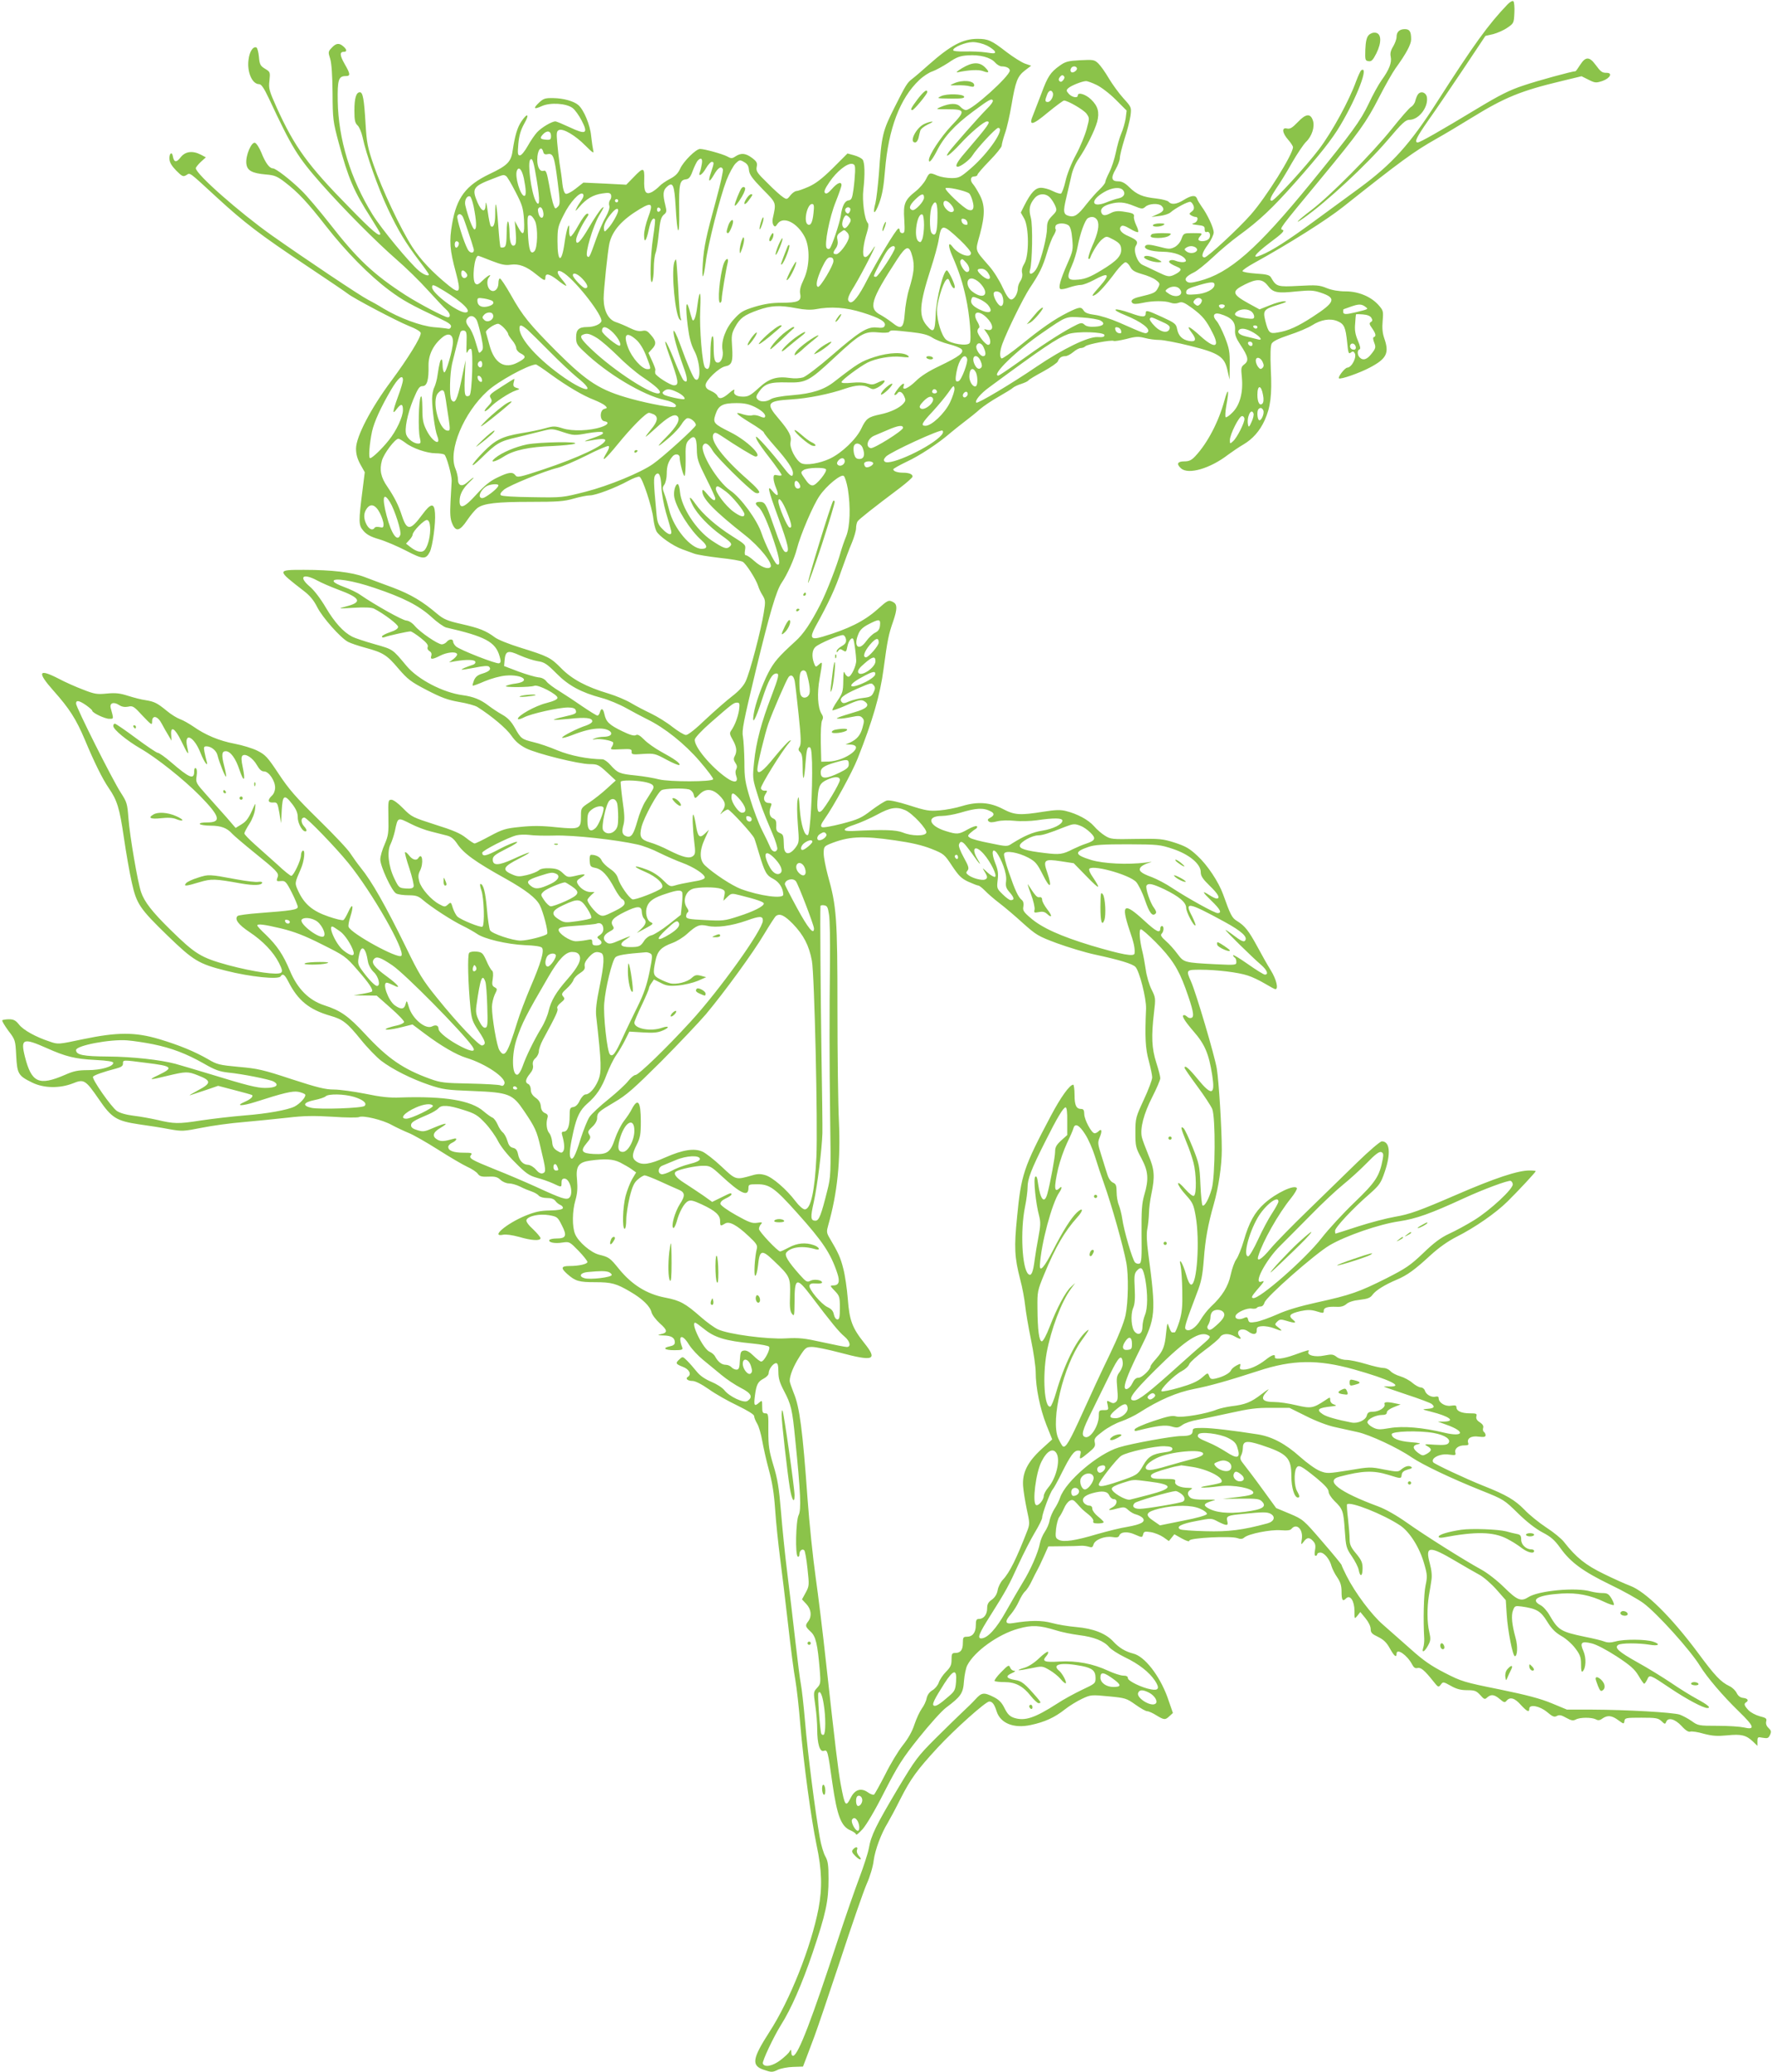 <?xml version="1.0" standalone="no"?>
<!DOCTYPE svg PUBLIC "-//W3C//DTD SVG 20010904//EN"
 "http://www.w3.org/TR/2001/REC-SVG-20010904/DTD/svg10.dtd">
<svg version="1.0" xmlns="http://www.w3.org/2000/svg"
 width="1095pt" height="1280pt" viewBox="0 0 1095 1280"
 preserveAspectRatio="xMidYMid meet">
<g transform="translate(0,1280) scale(0.1,-0.1)"
fill="#8bc34a" stroke="none">
<path d="M9316 12773 c-118 -123 -206 -244 -436 -603 -167 -261 -277 -383
-480 -532 -63 -46 -189 -138 -280 -205 -164 -120 -259 -181 -325 -208 -65 -28
-44 3 52 76 76 56 93 74 79 79 -20 7 -26 0 239 320 233 282 279 346 356 497
38 74 84 155 102 180 68 94 97 149 97 180 0 48 -9 63 -39 63 -33 0 -51 -17
-51 -48 0 -14 -10 -40 -21 -59 -15 -24 -20 -43 -15 -64 7 -36 -9 -79 -57 -145
-19 -27 -55 -92 -79 -144 -51 -107 -105 -181 -357 -490 -333 -408 -503 -558
-692 -606 -47 -12 -63 -13 -75 -3 -18 15 -4 33 43 56 20 9 72 51 117 93 44 42
117 103 161 135 128 93 207 168 350 329 153 173 226 265 277 351 105 176 179
372 130 341 -5 -3 -19 -34 -32 -68 -42 -118 -148 -312 -228 -418 -80 -106
-276 -320 -293 -320 -17 0 -9 21 29 78 22 31 65 102 96 157 32 55 70 112 86
128 37 35 56 94 43 133 -15 45 -44 42 -93 -10 -35 -36 -48 -44 -67 -40 -34 9
-30 -27 7 -69 17 -19 30 -40 30 -46 0 -44 -165 -308 -260 -416 -76 -87 -269
-265 -286 -265 -24 0 -16 30 21 80 19 26 35 60 35 74 0 29 -39 112 -75 161
-12 17 -25 38 -28 48 -9 24 -35 21 -82 -8 -45 -28 -77 -31 -94 -11 -6 7 -41
16 -77 20 -83 9 -119 24 -166 70 -26 26 -46 36 -68 36 -42 0 -47 21 -16 74 14
25 26 56 26 70 0 14 13 67 29 118 17 51 33 116 37 144 6 51 6 52 -44 107 -27
30 -68 86 -90 123 -22 38 -52 80 -66 93 -23 22 -31 23 -111 19 -74 -4 -91 -8
-127 -34 -56 -40 -74 -66 -112 -170 -19 -49 -42 -108 -51 -132 -31 -72 -8 -69
90 13 50 41 95 74 100 74 25 -1 121 -57 139 -81 19 -27 19 -28 1 -95 -10 -37
-39 -109 -66 -159 -29 -53 -56 -122 -65 -164 -9 -39 -22 -74 -28 -76 -6 -2
-29 5 -51 16 -21 11 -54 20 -72 20 -35 0 -62 -29 -103 -109 l-22 -44 21 -37
c30 -54 31 -229 1 -278 -13 -21 -18 -41 -14 -57 4 -16 0 -35 -10 -50 -9 -13
-16 -33 -16 -44 0 -33 -22 -71 -41 -71 -13 0 -29 22 -54 76 -19 42 -56 101
-83 131 -91 105 -86 88 -57 194 33 123 32 182 -1 245 -14 27 -32 56 -40 65
-21 23 -18 49 6 49 11 0 20 5 20 10 0 6 34 45 75 87 41 42 75 84 75 93 0 9 9
43 20 76 12 32 30 113 41 178 25 145 36 175 84 212 l37 28 -38 13 c-22 8 -74
41 -116 73 -90 70 -112 80 -177 80 -91 0 -165 -39 -301 -159 -41 -37 -88 -77
-104 -89 -30 -23 -39 -38 -104 -167 -79 -156 -84 -177 -101 -421 -6 -72 -15
-151 -21 -177 -20 -75 -5 -77 23 -2 19 52 28 104 36 203 21 257 92 445 212
558 24 23 61 47 81 53 20 7 64 31 98 53 51 35 72 43 121 46 73 5 140 -12 168
-44 11 -13 30 -24 40 -24 30 0 51 -11 51 -26 0 -34 -233 -244 -271 -244 -9 0
-24 9 -35 21 -21 23 -62 23 -122 -2 -32 -14 -31 -14 42 -14 112 0 114 -9 25
-102 -66 -70 -139 -181 -139 -212 0 -23 20 1 47 52 45 91 112 164 227 249 97
72 113 81 121 68 4 -6 -13 -30 -37 -53 -48 -48 -212 -234 -235 -266 -32 -46 9
-17 69 48 64 70 148 141 167 141 27 0 10 -23 -137 -195 -48 -55 -63 -85 -44
-85 18 0 74 42 90 68 27 44 146 172 160 172 47 0 -58 -155 -171 -252 -63 -54
-71 -58 -118 -58 -27 0 -66 7 -86 15 -49 21 -50 20 -72 -24 -11 -21 -39 -54
-62 -72 -68 -54 -78 -77 -71 -175 4 -73 3 -84 -12 -84 -9 0 -16 7 -16 16 0 9
-4 14 -9 12 -14 -4 -134 -204 -193 -318 -50 -99 -88 -147 -107 -136 -19 12
-13 33 29 100 54 90 159 297 117 232 -29 -45 -44 -59 -56 -52 -14 9 -7 76 16
149 10 32 12 52 5 60 -20 24 -35 136 -27 205 11 94 9 170 -5 187 -7 8 -30 20
-53 26 l-40 11 -91 -91 c-67 -66 -107 -96 -150 -115 -32 -14 -66 -26 -74 -26
-9 0 -26 -12 -38 -27 -20 -26 -23 -26 -45 -11 -13 8 -57 47 -96 87 -65 63 -72
74 -67 100 5 24 1 33 -28 55 -40 30 -68 33 -103 10 -21 -14 -27 -14 -52 0 -31
16 -141 46 -167 46 -25 0 -103 -77 -123 -122 -13 -29 -30 -46 -63 -63 -25 -13
-54 -33 -65 -45 -11 -12 -32 -28 -46 -36 -39 -20 -51 0 -48 78 2 75 -5 77 -67
12 l-44 -45 -133 7 -132 6 -47 -37 c-26 -21 -54 -35 -62 -32 -9 4 -17 27 -21
64 -3 32 -11 87 -17 123 -5 36 -12 95 -15 132 -5 58 -3 69 12 75 27 10 101
-34 163 -97 45 -45 54 -50 48 -30 -3 14 -9 54 -13 90 -6 68 -45 161 -79 191
-28 24 -91 42 -155 43 -51 1 -61 -3 -88 -28 -39 -37 -32 -44 18 -21 52 23 150
17 189 -12 15 -11 40 -46 56 -77 42 -81 28 -90 -72 -43 -43 20 -83 37 -90 37
-23 0 -86 -38 -113 -67 -14 -15 -41 -54 -58 -85 -18 -32 -39 -58 -48 -58 -14
0 -15 11 -10 71 5 53 14 84 37 126 34 59 20 69 -18 13 -25 -37 -40 -88 -53
-174 -10 -75 -30 -97 -144 -151 -146 -70 -203 -145 -231 -307 -19 -108 -15
-161 23 -301 33 -123 25 -137 -44 -81 -99 80 -175 160 -225 238 -73 113 -188
358 -239 506 -38 111 -43 139 -50 255 -9 154 -17 195 -35 195 -23 0 -34 -36
-34 -113 0 -61 4 -77 20 -92 10 -9 24 -42 31 -74 21 -102 96 -314 156 -441 66
-139 108 -208 194 -322 33 -43 59 -80 59 -83 0 -14 -32 -2 -61 22 -60 51 -231
258 -287 348 -136 220 -211 465 -215 701 -2 131 5 154 49 154 31 0 30 12 -7
76 -30 53 -31 74 -3 74 19 0 18 14 -4 33 -26 23 -45 21 -72 -8 -22 -23 -23
-27 -10 -67 9 -28 14 -102 15 -213 1 -162 3 -176 38 -307 59 -219 93 -299 198
-462 32 -51 59 -96 59 -99 0 -26 -48 14 -191 161 -257 261 -338 373 -449 617
-47 105 -51 119 -45 167 5 52 5 54 -27 73 -29 18 -34 26 -38 74 -3 30 -10 56
-16 58 -21 7 -42 -26 -48 -74 -11 -77 22 -153 65 -153 14 0 30 -24 60 -87 144
-308 178 -362 324 -528 138 -156 342 -361 465 -468 58 -50 146 -136 196 -192
50 -55 101 -109 113 -119 23 -21 28 -46 8 -46 -19 0 -180 85 -261 137 -198
128 -298 222 -470 443 -63 80 -140 171 -172 202 -68 67 -160 138 -178 138 -21
0 -46 34 -71 97 -13 32 -31 59 -40 61 -22 5 -57 -78 -53 -126 4 -45 32 -62
122 -70 52 -4 69 -11 117 -48 81 -62 138 -123 252 -269 123 -158 271 -308 392
-398 83 -62 132 -89 318 -177 49 -23 67 -36 64 -48 -2 -10 -10 -15 -18 -13 -8
2 -48 7 -89 10 -82 8 -211 56 -310 115 -30 19 -73 43 -95 54 -48 24 -390 253
-597 399 -201 143 -468 378 -468 414 0 5 14 23 31 39 l31 28 -30 16 c-52 27
-97 21 -126 -16 -26 -34 -41 -32 -48 7 -5 31 -23 18 -21 -17 1 -22 14 -43 42
-72 37 -37 43 -39 62 -28 25 16 13 24 186 -135 174 -160 270 -233 558 -425
132 -88 247 -166 255 -173 30 -25 297 -166 373 -197 48 -19 77 -36 77 -46 0
-28 -80 -157 -180 -292 -128 -171 -220 -348 -220 -421 0 -35 8 -63 27 -98 l27
-48 -13 -104 c-26 -203 -26 -222 4 -257 20 -24 46 -38 98 -53 40 -12 115 -44
167 -71 104 -54 121 -55 146 -7 17 34 37 178 32 240 -4 64 -26 62 -78 -9 -74
-100 -95 -102 -126 -9 -21 66 -48 118 -90 180 -41 59 -50 104 -34 162 12 43
81 135 102 135 5 0 24 -11 43 -25 43 -34 134 -65 187 -65 24 0 48 -4 54 -8 13
-9 46 -128 45 -162 -1 -14 -4 -70 -7 -126 -4 -78 -2 -109 10 -137 22 -54 47
-49 93 20 21 31 49 64 63 75 40 29 119 38 329 38 166 0 207 3 266 20 38 11 84
20 100 20 36 0 157 46 236 89 31 17 63 29 71 26 18 -7 77 -186 85 -257 3 -29
12 -65 19 -79 15 -30 102 -91 160 -112 21 -8 55 -20 74 -27 19 -7 90 -18 157
-26 68 -7 131 -18 142 -24 21 -11 84 -110 96 -150 4 -14 16 -40 27 -57 18 -30
19 -39 8 -105 -16 -106 -87 -376 -113 -428 -14 -29 -43 -60 -82 -90 -33 -25
-106 -89 -163 -142 -62 -60 -110 -98 -123 -98 -12 0 -49 23 -84 50 -35 28 -94
64 -131 82 -38 18 -94 47 -124 65 -30 18 -93 45 -140 59 -137 41 -225 88 -292
156 -65 66 -80 74 -254 128 -68 21 -138 49 -156 63 -55 41 -95 57 -205 82 -89
20 -111 30 -150 62 -94 80 -164 121 -274 163 -63 23 -143 53 -177 66 -76 29
-201 44 -374 44 -169 0 -169 0 -1 -130 37 -28 62 -58 83 -100 32 -64 146 -192
191 -215 15 -8 62 -24 106 -36 111 -30 134 -45 205 -129 58 -67 76 -81 176
-133 89 -46 129 -61 199 -73 48 -8 99 -22 113 -31 87 -55 180 -133 210 -177
25 -36 51 -58 90 -78 68 -34 327 -98 395 -98 47 0 55 -4 105 -50 l55 -51 -55
-50 c-30 -28 -79 -66 -107 -85 -52 -34 -53 -36 -53 -83 0 -82 -6 -85 -151 -71
-93 10 -149 10 -225 2 -91 -9 -109 -15 -186 -56 -46 -25 -89 -46 -95 -46 -6 0
-30 16 -54 35 -33 27 -80 47 -189 81 -140 45 -147 48 -198 100 -30 31 -61 54
-73 54 -20 0 -21 -5 -19 -107 2 -97 0 -114 -23 -168 -15 -33 -27 -75 -27 -94
0 -42 71 -196 98 -210 11 -6 46 -11 76 -11 46 0 61 -5 88 -28 52 -45 180 -128
246 -160 33 -16 73 -39 89 -50 45 -32 187 -65 295 -70 62 -2 100 -8 107 -16
16 -19 -8 -98 -72 -246 -29 -69 -66 -165 -81 -215 -61 -197 -78 -223 -110
-172 -16 24 -46 199 -46 267 0 21 8 56 17 76 17 34 17 36 -1 46 -15 8 -17 18
-11 53 4 27 2 46 -5 50 -6 4 -22 31 -34 60 -22 48 -27 53 -60 57 -22 2 -41 -1
-47 -8 -11 -14 -7 -187 8 -339 7 -71 13 -87 51 -144 43 -65 47 -81 22 -89 -17
-6 -156 140 -281 296 -87 107 -111 147 -190 310 -126 257 -212 409 -280 492
-20 25 -48 64 -63 87 -14 24 -103 118 -197 210 -140 137 -185 189 -247 283
-69 104 -82 118 -132 143 -30 15 -93 34 -140 43 -96 18 -181 54 -255 106 -28
19 -65 40 -83 46 -19 7 -55 29 -80 50 -60 49 -77 58 -132 67 -25 3 -74 16
-109 27 -50 16 -77 19 -130 14 -60 -6 -76 -4 -147 24 -43 16 -113 47 -154 69
-123 63 -132 40 -30 -75 99 -111 140 -175 195 -305 58 -139 108 -240 147 -297
52 -75 67 -125 93 -303 14 -96 36 -223 50 -283 29 -130 49 -159 220 -325 160
-155 193 -175 361 -217 149 -38 325 -56 338 -35 13 20 25 12 47 -31 60 -118
129 -174 259 -212 78 -22 105 -43 190 -148 41 -51 98 -109 125 -130 71 -54
187 -112 296 -149 86 -29 109 -32 269 -38 225 -9 247 -18 318 -123 69 -102 79
-124 102 -224 34 -141 35 -153 15 -161 -13 -4 -26 2 -43 22 -13 16 -35 29 -48
30 -32 1 -55 25 -63 66 -5 24 -13 35 -31 39 -18 4 -27 16 -35 44 -6 21 -19 44
-28 51 -9 7 -24 29 -32 49 -9 20 -23 40 -33 43 -9 4 -33 21 -53 38 -77 68
-240 95 -514 86 -68 -3 -122 3 -218 23 -71 14 -158 26 -193 26 -53 0 -102 12
-262 64 -175 58 -211 66 -327 76 -119 11 -135 15 -187 46 -85 49 -180 88 -303
125 -151 45 -260 44 -472 0 -152 -32 -153 -33 -205 -15 -86 28 -164 71 -191
106 -20 25 -33 32 -61 32 -19 0 -38 -3 -42 -6 -3 -4 14 -32 37 -64 43 -56 44
-58 49 -154 6 -114 13 -125 99 -167 71 -35 169 -37 251 -5 69 28 78 22 161
-98 79 -116 109 -134 249 -155 58 -8 142 -21 187 -30 79 -14 88 -13 200 9 65
13 181 29 258 35 77 7 199 19 270 27 103 12 161 13 280 6 83 -6 156 -6 164 -2
23 12 146 -17 202 -49 30 -16 77 -38 104 -49 28 -11 109 -57 180 -102 72 -46
154 -94 182 -107 29 -13 59 -33 66 -44 11 -15 24 -19 65 -17 41 2 56 -2 75
-20 13 -12 36 -22 53 -22 16 0 47 -9 69 -20 21 -11 53 -24 71 -30 18 -6 38
-18 44 -26 7 -8 29 -14 51 -14 25 0 42 -6 51 -18 7 -10 21 -21 31 -25 10 -4
17 -13 15 -20 -3 -8 -30 -13 -80 -14 -60 -1 -91 -8 -153 -33 -117 -49 -215
-133 -137 -117 18 4 58 -2 99 -13 77 -23 133 -26 133 -8 0 6 -21 31 -46 55
-29 26 -44 48 -41 57 10 25 80 40 139 30 51 -9 54 -11 80 -63 33 -64 26 -81
-33 -81 -21 0 -40 -4 -44 -9 -9 -15 33 -24 81 -16 43 6 44 5 99 -51 30 -31 55
-63 55 -69 0 -13 -52 -25 -112 -25 -51 0 -54 -13 -12 -50 50 -44 72 -50 173
-50 99 0 130 -8 216 -59 74 -43 122 -89 131 -127 4 -16 27 -46 51 -68 49 -43
50 -58 7 -67 -24 -6 -22 -7 16 -8 49 -1 70 -14 70 -43 0 -13 -10 -20 -30 -24
-49 -10 -34 -24 26 -24 47 0 55 3 50 16 -30 78 -1 89 43 16 17 -26 55 -67 86
-92 30 -25 81 -66 113 -93 31 -26 85 -62 120 -80 65 -33 77 -57 40 -81 -23
-14 -112 28 -142 67 -13 16 -49 39 -81 52 -38 16 -69 37 -89 62 -17 21 -43 51
-59 67 -27 27 -29 28 -47 11 -28 -25 -26 -30 20 -48 40 -15 55 -47 30 -62 -17
-11 0 -25 29 -25 17 0 55 -19 101 -51 40 -29 120 -74 177 -101 65 -32 103 -55
103 -65 0 -9 9 -30 19 -47 10 -17 24 -64 31 -105 7 -40 25 -121 41 -180 21
-76 32 -145 39 -246 5 -77 19 -210 30 -295 11 -85 34 -272 50 -415 16 -143 36
-298 45 -344 8 -46 22 -168 30 -270 21 -246 68 -590 101 -748 33 -154 36 -264
12 -392 -46 -237 -176 -566 -304 -763 -106 -165 -112 -207 -34 -233 47 -16 53
-16 86 0 19 9 62 17 95 18 l61 2 23 60 c12 33 33 89 47 125 14 36 85 245 158
465 72 220 147 436 166 479 20 44 39 108 43 145 9 66 46 165 87 232 12 20 47
85 77 145 65 128 103 180 232 320 106 114 296 284 318 284 19 0 32 -17 46 -62
24 -73 106 -106 211 -83 85 18 147 46 210 96 29 23 77 52 107 66 53 25 58 25
163 15 104 -10 111 -12 166 -51 32 -23 64 -41 73 -41 9 0 34 -11 56 -25 49
-30 56 -30 82 -5 l21 19 -34 98 c-49 134 -141 252 -211 269 -48 12 -87 35
-123 74 -47 51 -125 81 -230 90 -47 4 -114 15 -150 25 -63 17 -132 17 -242 -1
-48 -8 -51 11 -9 58 15 18 37 53 48 78 11 25 28 52 37 60 10 8 29 37 42 65 13
27 28 57 33 65 5 8 23 45 39 81 l30 67 88 1 c49 0 100 2 114 3 14 1 35 -2 48
-6 19 -6 24 -4 29 13 8 30 68 54 116 47 27 -5 39 -2 43 8 9 25 52 28 98 7 44
-19 44 -19 50 1 4 18 10 20 48 14 24 -4 58 -18 77 -31 l34 -24 17 21 17 21 46
-26 c31 -17 47 -21 47 -13 0 17 258 30 297 15 19 -7 30 -6 42 4 26 23 163 50
225 45 40 -3 60 -1 67 9 31 36 71 -2 64 -60 -6 -41 -6 -42 11 -20 20 28 36 29
59 3 13 -14 16 -28 11 -55 -4 -22 -3 -35 4 -35 5 0 10 5 10 10 0 6 9 10 19 10
24 0 58 -41 69 -84 5 -17 21 -49 36 -70 19 -28 26 -51 26 -86 0 -55 7 -65 28
-43 25 25 52 -16 52 -79 0 -50 0 -50 18 -28 l18 23 32 -39 c19 -23 32 -50 32
-66 0 -23 8 -31 46 -49 34 -17 52 -34 72 -70 27 -49 42 -61 42 -34 0 37 65 -8
95 -64 11 -21 20 -28 34 -24 21 5 43 -13 98 -82 30 -38 32 -39 46 -21 14 19
15 19 62 -7 35 -20 62 -27 101 -27 47 0 57 -4 81 -30 24 -27 28 -29 43 -15 24
21 44 19 78 -10 26 -22 31 -23 42 -10 21 25 50 17 87 -25 39 -42 53 -49 53
-25 0 30 64 18 110 -20 34 -29 45 -33 61 -24 15 8 28 5 58 -12 31 -17 42 -19
59 -10 26 14 97 14 123 1 14 -8 25 -7 41 5 32 22 59 19 99 -11 33 -24 34 -24
37 -5 3 20 10 21 105 21 89 0 103 -2 124 -21 20 -20 23 -20 29 -5 11 30 54 19
95 -25 25 -28 44 -39 54 -35 9 3 46 -2 83 -13 54 -14 83 -16 146 -10 87 9 117
1 159 -39 l27 -26 0 28 c0 27 2 28 33 22 29 -5 35 -3 45 18 9 20 7 27 -9 42
-13 12 -18 26 -15 40 5 19 0 23 -40 33 -25 7 -56 23 -70 38 -26 28 -29 39 -14
48 18 11 10 24 -17 27 -19 2 -32 12 -41 30 -7 15 -27 35 -45 43 -54 26 -90 64
-194 205 -166 223 -324 379 -420 415 -27 10 -99 42 -160 72 -114 55 -172 101
-248 198 -16 21 -65 61 -110 90 -44 29 -105 78 -135 110 -59 60 -111 91 -255
148 -108 43 -302 134 -309 145 -16 26 45 56 99 47 39 -5 43 -4 38 13 -6 24 20
45 57 44 21 0 27 3 23 14 -11 28 18 47 64 40 33 -4 43 -2 43 9 0 7 -5 17 -10
20 -6 4 -8 15 -5 25 4 12 -3 23 -21 35 -18 11 -24 23 -21 36 5 17 0 19 -40 19
-51 0 -83 14 -83 37 0 12 -7 14 -34 10 -36 -6 -76 19 -76 47 0 9 -7 12 -19 9
-25 -6 -58 12 -66 37 -3 11 -15 20 -25 20 -11 0 -34 13 -52 28 -18 16 -52 34
-76 41 -24 7 -51 21 -60 32 -9 10 -28 19 -42 19 -15 0 -64 11 -110 25 -46 14
-100 25 -120 25 -21 0 -48 8 -61 19 -21 16 -30 17 -76 8 -56 -12 -111 2 -97
25 8 13 -2 10 -88 -21 -69 -25 -124 -31 -120 -13 4 20 -18 14 -58 -18 -46 -36
-100 -60 -136 -60 -21 0 -25 4 -21 20 5 18 3 19 -23 5 -15 -8 -30 -21 -33 -29
-7 -18 -50 -41 -95 -51 -27 -6 -33 -3 -40 15 -8 22 -9 22 -45 -10 -27 -23 -65
-40 -138 -61 -55 -16 -105 -26 -111 -23 -14 9 78 101 125 125 21 11 42 30 46
43 5 12 47 50 93 84 45 33 89 70 96 81 14 25 55 27 92 6 33 -19 46 -19 30 0
-29 35 15 59 54 30 30 -22 53 -19 52 7 -1 19 5 24 32 26 19 2 52 -4 73 -12 52
-21 60 -20 29 4 -24 18 -24 20 -8 36 15 15 23 16 56 6 55 -17 68 -15 42 6 -31
25 -20 38 45 53 42 9 64 9 94 1 49 -15 51 -15 51 2 0 19 24 26 77 24 29 -2 48
4 63 17 13 12 44 22 82 26 50 6 66 12 80 32 20 27 75 61 148 92 65 27 114 63
207 149 56 51 110 89 165 117 111 56 240 145 313 217 68 67 175 182 175 188 0
2 -17 4 -39 4 -72 0 -214 -47 -456 -152 -222 -96 -285 -119 -375 -134 -52 -9
-155 -36 -229 -60 -74 -24 -136 -44 -138 -44 -2 0 -3 8 -3 18 0 20 110 138
213 227 61 54 70 67 93 134 40 115 33 191 -17 191 -10 0 -78 -58 -151 -129
-73 -71 -211 -205 -306 -298 -95 -92 -199 -198 -230 -235 -57 -69 -90 -88 -76
-45 27 89 124 260 201 355 24 30 40 58 37 63 -14 24 -129 -30 -200 -94 -61
-55 -95 -116 -128 -230 -14 -48 -35 -100 -46 -115 -12 -16 -27 -59 -35 -96
-15 -72 -52 -132 -122 -197 -21 -20 -50 -57 -65 -83 -28 -48 -72 -76 -91 -57
-10 10 0 41 69 223 28 71 35 109 43 210 9 123 26 215 61 338 30 105 50 238 50
338 0 129 -18 424 -31 502 -12 75 -128 468 -159 537 -32 72 -31 73 58 73 99 0
234 -16 293 -36 26 -8 72 -30 104 -49 32 -19 61 -35 66 -35 21 0 6 61 -28 116
-20 32 -58 99 -84 148 -53 97 -76 127 -125 157 -31 19 -40 36 -86 165 -28 77
-97 181 -158 237 -50 47 -74 60 -141 82 -75 24 -94 25 -238 23 -148 -3 -158
-2 -193 20 -20 12 -51 39 -68 59 -34 39 -103 76 -172 93 -34 9 -65 8 -141 -4
-143 -23 -177 -21 -248 16 -81 43 -158 48 -254 19 -38 -12 -101 -24 -140 -27
-62 -5 -83 -2 -185 31 -73 23 -124 34 -140 30 -14 -4 -56 -31 -95 -60 -62 -48
-83 -57 -182 -83 -63 -16 -117 -26 -124 -21 -10 6 -6 18 17 51 55 77 172 291
204 373 92 232 139 393 160 553 24 179 31 214 60 296 25 74 25 102 1 116 -30
16 -34 14 -100 -45 -81 -72 -179 -121 -338 -168 -73 -22 -82 -8 -43 64 80 144
123 237 158 341 22 62 51 141 66 175 14 34 26 75 26 90 0 15 4 34 9 42 8 13
94 81 263 208 42 32 77 63 77 69 1 15 -22 24 -59 24 -34 0 -60 9 -60 21 0 4
37 25 83 47 80 37 195 113 268 176 20 17 60 49 89 71 29 22 72 56 94 76 23 20
75 55 116 78 41 24 82 48 90 56 8 7 32 18 52 24 21 7 40 16 43 21 3 5 44 30
91 55 47 26 88 54 91 63 8 22 23 32 47 32 10 0 31 11 48 25 16 14 37 25 47 25
9 0 22 5 28 11 13 13 162 41 175 33 5 -3 40 3 78 12 59 16 76 16 115 6 25 -7
66 -12 90 -12 25 0 112 -17 192 -37 177 -44 211 -67 229 -155 l12 -53 1 92 c1
80 -3 101 -30 170 -17 43 -40 88 -51 100 -29 31 -18 54 20 44 71 -21 97 -48
94 -100 -2 -29 6 -50 33 -91 48 -72 54 -98 25 -120 -21 -16 -22 -22 -16 -81 9
-92 -12 -172 -58 -217 -19 -20 -39 -33 -42 -29 -4 4 -2 36 4 71 19 101 12 118
-12 31 -36 -132 -105 -263 -179 -342 -24 -26 -39 -33 -69 -33 -42 0 -50 -16
-20 -43 45 -41 181 -1 292 85 26 19 67 47 93 62 58 34 102 84 132 150 36 80
46 155 38 312 -4 97 -2 146 5 161 8 15 41 31 109 54 53 17 116 44 140 59 56
36 113 45 158 26 42 -18 50 -37 60 -134 6 -62 9 -71 22 -60 12 9 16 9 24 -3
15 -24 -17 -88 -45 -90 -15 0 -60 -58 -52 -66 8 -9 128 33 190 66 105 55 122
90 90 181 -11 32 -14 64 -10 108 5 59 4 64 -25 97 -46 52 -124 85 -203 85 -42
0 -84 7 -117 20 -46 19 -65 20 -174 14 -132 -7 -138 -5 -171 52 -9 15 -26 20
-93 24 -45 3 -82 10 -83 15 -1 6 31 28 71 50 214 118 449 266 552 348 354 281
436 341 574 419 50 28 149 87 220 131 203 125 303 166 554 226 l124 30 44 -22
c40 -20 46 -20 86 -7 47 17 64 50 25 50 -29 0 -36 6 -71 53 -36 48 -60 47 -92
-3 -14 -22 -27 -40 -29 -40 -20 0 -236 -59 -321 -88 -86 -28 -149 -60 -285
-142 -230 -139 -355 -210 -369 -210 -23 0 -9 30 65 136 43 60 139 202 215 315
l138 207 48 11 c26 7 66 24 88 40 39 26 40 29 43 90 2 35 -1 68 -6 73 -5 5
-20 -3 -36 -19z m-3216 -255 c24 -13 46 -29 48 -37 4 -12 -5 -13 -54 -5 -33 5
-92 7 -131 6 -42 -1 -73 2 -73 8 0 18 75 49 120 50 28 0 63 -9 90 -22z m554
-137 c8 -12 -21 -34 -33 -27 -6 4 -8 13 -4 21 6 17 29 20 37 6z m-84 -76 c-9
-11 -16 -13 -23 -6 -7 7 -6 15 3 26 9 11 16 13 23 6 7 -7 6 -15 -3 -26z m205
-29 c28 -13 81 -53 119 -91 l68 -68 -6 -48 c-4 -26 -16 -68 -27 -93 -11 -26
-26 -79 -34 -119 -8 -39 -26 -94 -40 -121 -14 -27 -25 -54 -25 -61 0 -6 -16
-27 -36 -46 -20 -18 -56 -60 -81 -91 -51 -66 -73 -81 -107 -72 -35 9 -38 26
-17 112 10 42 24 103 31 134 7 35 25 78 46 108 46 67 99 174 114 228 15 59 5
96 -37 137 -34 33 -83 48 -83 25 0 -18 -36 -11 -55 10 -16 18 -17 23 -4 35 15
15 84 43 109 44 8 1 38 -10 65 -23z m-269 -50 c7 -19 -13 -56 -31 -56 -18 0
-19 9 -5 44 10 29 28 34 36 12z m-3101 -266 c0 -21 -4 -25 -29 -23 -38 3 -43
9 -21 33 25 27 50 22 50 -10z m-48 -98 c3 -14 11 -18 28 -14 34 6 41 -15 61
-172 16 -126 16 -139 1 -153 -15 -15 -17 -14 -26 10 -6 14 -18 69 -27 122 -15
83 -20 95 -35 90 -23 -7 -39 22 -39 69 0 59 25 92 37 48z m-39 -182 c20 -120
17 -167 -8 -121 -27 52 -52 236 -33 255 13 13 21 -11 41 -134z m1019 108 c-3
-18 -8 -41 -12 -50 -14 -35 15 -18 37 22 13 22 29 40 36 40 16 0 15 -7 -4 -64
-21 -60 -13 -69 17 -17 25 45 47 59 56 35 3 -9 -15 -91 -40 -182 -65 -237 -77
-295 -84 -397 -7 -111 3 -108 18 5 13 108 88 401 128 506 17 44 43 91 57 105
23 22 27 23 52 8 20 -11 28 -24 30 -49 3 -28 19 -51 84 -118 88 -89 85 -81 63
-182 -3 -14 -1 -32 4 -40 9 -13 13 -12 26 8 35 49 121 8 168 -82 33 -65 31
-182 -6 -261 -21 -44 -27 -69 -22 -92 8 -43 -13 -53 -115 -53 -59 0 -105 -7
-166 -25 -74 -23 -88 -32 -129 -77 -52 -57 -80 -136 -70 -191 7 -38 -8 -77
-29 -77 -20 0 -26 23 -26 103 0 50 -3 67 -10 57 -5 -8 -10 -54 -10 -102 0 -86
-10 -112 -33 -89 -17 17 -36 243 -30 361 6 118 -4 129 -18 19 -9 -72 -24 -107
-33 -78 -3 8 -11 34 -17 59 -20 69 -24 16 -9 -104 9 -72 20 -114 41 -154 39
-74 42 -201 4 -174 -12 9 -45 85 -93 217 -20 55 -38 91 -40 80 -3 -22 22 -112
62 -223 27 -73 27 -104 1 -82 -8 6 -35 66 -61 132 -52 128 -73 148 -29 26 60
-166 63 -188 29 -188 -22 0 -114 59 -115 74 -1 6 -1 15 1 21 1 5 -9 31 -21 57
l-22 48 21 23 c29 30 28 49 -5 87 -22 26 -31 31 -55 26 -20 -4 -44 2 -76 18
-26 13 -64 29 -85 36 -48 15 -76 70 -77 145 0 54 26 300 36 343 19 79 78 145
188 211 74 44 84 35 51 -52 -14 -37 -25 -86 -25 -109 0 -55 14 -38 29 34 12
54 25 77 38 64 3 -3 -2 -52 -11 -110 -18 -117 -22 -301 -6 -276 5 8 10 45 10
82 0 37 5 79 11 95 6 15 15 71 20 123 8 77 14 98 30 113 19 15 20 21 10 61
-16 64 -14 90 9 111 38 35 47 16 55 -121 10 -184 25 -199 22 -24 -2 164 3 187
40 192 20 2 29 13 43 51 10 27 24 55 30 63 21 24 33 16 27 -18z m947 -48 c-1
-25 -5 -74 -10 -110 -8 -56 -12 -65 -31 -68 -23 -3 -39 -34 -48 -97 -7 -45
-54 -185 -67 -199 -5 -6 -12 -6 -19 1 -17 17 16 191 56 288 19 48 35 94 35
101 0 25 -26 15 -59 -23 -23 -26 -35 -33 -43 -25 -8 8 -1 26 28 68 44 65 108
116 139 112 17 -3 20 -10 19 -48z m-2047 -41 c14 -69 16 -109 3 -109 -24 0
-60 120 -46 155 11 30 31 9 43 -46z m-109 13 c7 -5 33 -49 58 -98 41 -79 47
-98 52 -171 5 -94 -5 -107 -37 -45 l-20 37 6 -71 c4 -51 2 -73 -7 -79 -18 -11
-30 14 -31 70 -2 95 -17 105 -18 12 -1 -69 -4 -89 -16 -94 -9 -3 -18 -3 -22 0
-3 3 -9 63 -14 133 -10 140 -19 174 -19 71 0 -60 -11 -89 -28 -73 -3 4 -12 44
-18 89 -7 51 -12 68 -13 45 -1 -54 -24 -48 -50 11 -37 86 -28 100 92 146 72
28 68 27 85 17z m2860 -106 c6 -4 16 -25 22 -48 13 -45 3 -64 -26 -54 -30 10
-148 122 -141 133 6 10 117 -13 145 -31z m952 19 c17 -21 5 -43 -27 -50 -15
-3 -52 -15 -81 -27 -89 -34 -96 15 -10 65 49 29 100 34 118 12z m-3347 -62
c-11 -15 -26 -39 -32 -53 -9 -18 -3 -14 19 12 42 49 85 75 142 83 39 6 49 4
54 -9 3 -9 1 -23 -6 -31 -6 -8 -9 -23 -5 -35 4 -13 -4 -38 -23 -73 -17 -28
-44 -92 -61 -141 -37 -104 -40 -111 -52 -99 -16 16 35 187 75 255 29 48 33 58
14 41 -12 -12 -48 -65 -78 -117 -53 -91 -80 -117 -80 -78 0 19 32 87 64 135
15 22 16 27 4 27 -8 0 -32 -32 -54 -72 -21 -39 -43 -70 -49 -69 -5 1 -9 19 -8
39 4 65 -16 11 -28 -75 -18 -132 -44 -128 -44 6 0 81 3 94 38 163 39 80 102
147 119 130 7 -7 4 -20 -9 -39z m2117 16 c0 -24 -55 -82 -72 -77 -24 8 -19 29
15 63 40 40 57 44 57 14z m779 0 c11 -12 25 -34 32 -51 11 -27 10 -32 -20 -62
-25 -26 -31 -40 -31 -75 0 -53 -35 -191 -61 -243 -21 -42 -56 -54 -44 -15 14
46 18 276 5 322 -14 51 -9 81 21 118 25 33 70 36 98 6z m-3562 -55 c17 -87 20
-137 6 -141 -10 -4 -41 77 -58 150 -6 30 10 60 29 54 6 -2 16 -30 23 -63z
m893 36 c0 -5 -4 -10 -10 -10 -5 0 -10 5 -10 10 0 6 5 10 10 10 6 0 10 -4 10
-10z m2059 -26 c21 -26 20 -44 -1 -44 -19 0 -48 32 -48 52 0 26 25 22 49 -8z
m1497 -7 c4 -14 1 -25 -12 -34 -16 -12 -17 -15 -4 -23 8 -5 21 -10 28 -10 21
0 13 -32 -10 -38 -18 -5 -13 -8 22 -12 38 -4 45 -8 44 -26 0 -14 4 -20 13 -17
18 7 28 -24 13 -42 -13 -15 -51 -20 -63 -8 -4 3 0 15 10 25 15 17 14 18 -43
18 -59 0 -60 0 -73 -35 -7 -21 -24 -41 -42 -51 -28 -14 -36 -14 -100 3 -51 13
-72 14 -80 6 -19 -19 30 -37 107 -38 71 -1 132 -24 142 -53 4 -14 -31 -15 -63
-3 -23 10 -47 3 -39 -10 3 -5 21 -16 41 -24 29 -12 33 -18 24 -29 -6 -8 -25
-19 -41 -26 -27 -11 -37 -9 -97 20 -38 18 -79 38 -93 44 -33 15 -59 90 -41
118 16 25 7 36 -45 59 -46 19 -64 43 -46 61 8 8 24 3 55 -15 24 -15 47 -24 50
-20 3 3 -2 22 -12 42 -9 20 -16 43 -14 53 4 18 -8 23 -72 32 -27 4 -50 1 -69
-9 -36 -19 -52 -19 -60 1 -9 23 10 42 53 54 54 15 90 12 148 -12 49 -20 54
-20 71 -5 22 20 82 23 100 5 20 -20 13 -35 -25 -51 l-38 -17 50 6 c28 3 58 13
68 22 31 27 111 70 124 65 7 -3 15 -14 19 -26z m-1583 -72 c-1 -90 -12 -120
-35 -96 -16 15 -15 139 2 170 23 44 35 18 33 -74z m-766 29 c-6 -59 -18 -81
-36 -70 -27 17 -3 126 27 126 12 0 14 -11 9 -56z m-1671 10 c10 -38 -12 -55
-26 -20 -5 15 -8 32 -4 37 10 17 24 9 30 -17z m726 11 c0 -5 -5 -11 -11 -13
-6 -2 -11 4 -11 13 0 9 5 15 11 13 6 -2 11 -8 11 -13z m1172 7 c2 -4 1 -14 -4
-22 -7 -11 -12 -12 -21 -3 -6 6 -8 16 -5 22 8 13 23 14 30 3z m-1434 -12 c0
-18 -37 -84 -62 -110 -23 -25 -23 -25 -26 -3 -3 22 16 61 52 101 21 24 36 29
36 12z m-959 -41 c8 -16 57 -162 66 -196 7 -29 -22 -32 -37 -3 -25 46 -69 190
-64 205 7 18 24 16 35 -6z m2849 -49 c0 -32 -5 -71 -10 -85 -9 -23 -13 -25
-26 -14 -31 26 -5 183 27 163 5 -3 9 -32 9 -64z m-2403 23 c18 -43 15 -165 -5
-185 -24 -24 -35 9 -40 117 -4 94 -3 105 12 105 10 0 23 -15 33 -37z m1943 22
c10 -12 9 -20 -4 -40 -19 -29 -31 -32 -40 -10 -7 18 10 65 23 65 4 0 14 -7 21
-15z m1531 -16 c14 -28 5 -78 -33 -162 -16 -38 -26 -72 -22 -75 4 -4 9 -1 11
6 15 40 52 98 75 115 26 20 26 19 70 -4 34 -19 44 -30 46 -55 4 -43 -25 -75
-123 -134 -66 -40 -98 -53 -140 -57 -70 -7 -77 7 -42 85 14 31 31 86 37 122
14 76 44 160 62 172 23 14 47 9 59 -13z m-803 -13 c3 -13 -1 -17 -14 -14 -11
2 -20 11 -22 22 -3 13 1 17 14 14 11 -2 20 -11 22 -22z m625 -18 c11 -9 19
-35 23 -84 6 -65 4 -75 -29 -150 -47 -107 -59 -154 -43 -160 6 -2 31 2 55 11
24 8 55 15 70 15 14 0 50 14 80 30 93 51 105 38 36 -40 -49 -55 -55 -66 -27
-51 22 12 70 65 129 145 24 31 50 56 58 56 8 0 21 -13 29 -28 11 -22 28 -32
73 -45 33 -9 71 -25 86 -37 26 -20 26 -23 12 -50 -15 -28 -23 -32 -115 -54
-40 -9 -57 -23 -43 -37 8 -8 24 -8 63 0 63 14 140 14 174 1 16 -6 35 -6 50 0
21 8 34 2 84 -34 64 -48 86 -74 126 -154 46 -90 12 -98 -77 -17 -69 63 -92 71
-53 20 32 -42 26 -59 -17 -51 -42 8 -65 32 -73 73 -6 32 -13 38 -91 74 -94 43
-103 45 -103 25 0 -27 -19 -27 -94 0 -105 37 -130 26 -30 -14 96 -39 155 -84
137 -103 -14 -14 -14 -13 -178 59 -50 22 -117 43 -149 47 -40 5 -61 13 -69 26
-16 26 -27 24 -100 -12 -83 -42 -158 -94 -289 -200 -61 -49 -114 -86 -119 -83
-13 8 -11 46 5 90 32 86 128 281 169 344 61 91 81 132 107 220 12 41 30 89 41
106 10 17 16 34 13 37 -4 3 -4 13 -1 22 8 18 56 20 80 3z m-670 -91 c37 -35
67 -71 67 -80 0 -36 -79 -9 -114 39 -28 37 -28 3 -1 -58 41 -94 64 -164 84
-258 23 -104 36 -260 23 -279 -15 -21 -116 -5 -147 22 -27 25 -55 115 -55 179
0 49 35 165 56 188 12 12 16 10 26 -18 12 -30 28 -43 28 -23 0 19 -40 101 -49
101 -21 0 -65 -173 -69 -272 -4 -109 -13 -119 -56 -68 -50 60 -45 130 25 348
22 67 45 150 50 184 16 97 24 96 132 -5z m-698 47 c10 -10 13 -24 9 -38 -12
-37 -58 -96 -76 -96 -22 0 -23 9 -2 38 10 15 13 32 9 51 -5 23 -1 32 17 45 27
19 23 19 43 0z m-2402 -60 c8 -8 -3 -34 -14 -34 -5 0 -9 9 -9 20 0 19 11 26
23 14z m2697 -36 c0 -20 -104 -178 -117 -178 -7 0 -13 2 -13 5 0 11 63 130 83
157 21 29 47 37 47 16z m1859 3 c7 -5 11 -13 7 -19 -10 -17 -44 -20 -63 -6
-16 12 -16 15 -3 24 18 12 41 13 59 1z m-1751 -56 c15 -57 10 -100 -20 -200
-12 -38 -24 -106 -27 -150 -7 -94 -21 -104 -79 -57 -21 16 -51 36 -69 46 -79
40 -64 91 101 344 57 87 75 90 94 17z m-2601 -26 c62 -24 86 -29 119 -24 51 7
97 -10 158 -60 48 -39 56 -42 56 -21 0 31 23 26 73 -12 28 -23 53 -39 56 -37
2 3 -11 21 -28 41 -40 45 -29 68 17 35 80 -57 240 -265 228 -296 -7 -19 -47
-35 -87 -35 -52 0 -69 -16 -69 -63 0 -38 5 -48 48 -88 142 -137 366 -271 501
-300 49 -10 81 -32 63 -43 -12 -7 -157 19 -270 50 -194 53 -272 103 -463 293
-168 169 -209 219 -282 349 -32 56 -62 102 -68 102 -5 0 -9 -13 -9 -29 0 -36
-25 -59 -48 -44 -21 12 -28 59 -11 79 22 27 -5 14 -38 -18 -26 -26 -36 -29
-46 -19 -22 22 -6 171 18 171 3 0 39 -14 82 -31z m2113 -2 c0 -27 -81 -162
-95 -159 -17 5 -7 51 24 118 23 48 35 64 50 64 15 0 21 -6 21 -23z m820 -9
c23 -25 27 -58 5 -58 -17 0 -49 56 -40 70 9 14 12 13 35 -12z m136 -64 c26
-39 4 -51 -35 -19 -37 32 -39 45 -6 45 15 0 31 -10 41 -26z m-3226 1 c9 -11
10 -19 2 -27 -14 -14 -32 -1 -32 23 0 23 13 25 30 4z m719 -37 c33 -35 40 -58
17 -58 -15 0 -76 64 -76 80 0 20 30 9 59 -22z m2454 -24 c68 -68 29 -113 -47
-53 -35 28 -37 79 -2 79 13 0 35 -12 49 -26z m1781 -18 c33 -44 58 -49 178
-36 85 8 105 7 150 -8 98 -33 90 -58 -52 -150 -91 -59 -150 -86 -216 -96 -49
-9 -56 -1 -75 72 -16 65 -10 72 81 100 45 14 57 20 38 21 -15 1 -56 -10 -92
-25 l-63 -25 -66 36 c-105 58 -109 76 -24 118 74 37 108 35 141 -7z m-329 5
c0 -27 -53 -55 -115 -59 -50 -4 -60 -2 -60 11 0 20 9 25 83 47 71 20 92 21 92
1z m-4760 -38 c117 -71 177 -133 130 -133 -47 0 -205 119 -205 155 0 21 7 19
75 -22z m4545 12 c31 -38 -23 -61 -69 -28 -23 15 -23 17 -6 30 25 17 60 17 75
-2z m-1100 -34 c15 -29 13 -71 -5 -71 -15 0 -45 49 -45 75 0 22 37 19 50 -4z
m-87 -62 c40 -48 13 -62 -54 -29 -42 22 -55 40 -45 65 5 14 10 14 43 0 21 -8
46 -25 56 -36z m-3059 21 c13 -13 -1 -27 -35 -34 -36 -7 -59 7 -59 37 0 17 4
19 43 13 23 -4 46 -11 51 -16z m4382 9 c3 -6 -1 -18 -9 -27 -13 -13 -19 -13
-32 -2 -12 10 -13 16 -4 26 14 17 35 18 45 3z m142 -41 c-3 -7 -11 -13 -18
-13 -7 0 -15 6 -17 13 -3 7 4 12 17 12 13 0 20 -5 18 -12z m868 -2 c21 -16 23
-15 -59 -35 -63 -15 -77 -14 -77 4 0 8 1 15 3 15 1 0 20 7 42 15 51 18 67 18
91 1z m-3514 -10 c50 -10 88 -11 118 -6 93 18 187 12 291 -21 106 -33 146 -57
136 -81 -4 -12 -16 -15 -49 -11 -59 6 -108 -25 -282 -176 -76 -66 -154 -125
-173 -132 -20 -6 -53 -8 -79 -4 -84 12 -131 -2 -195 -61 -50 -46 -65 -54 -97
-54 -43 0 -63 15 -54 39 3 9 -11 2 -31 -16 -41 -36 -64 -41 -74 -18 -3 9 -21
22 -39 30 -24 10 -34 20 -34 36 0 29 82 108 121 116 42 8 49 29 43 119 -5 70
-3 84 18 123 30 56 56 75 143 106 80 28 133 31 237 11z m2811 -20 c9 -7 17
-21 17 -31 0 -15 -6 -17 -52 -11 -64 9 -81 22 -54 42 25 17 65 18 89 0z
m-4689 -15 c18 -29 -28 -61 -52 -37 -13 12 -13 18 -2 30 14 18 46 21 54 7z
m3053 -23 c41 -40 46 -83 8 -76 l-24 5 19 -27 c23 -32 26 -70 6 -70 -17 0 -66
63 -66 84 0 8 4 17 10 21 5 3 1 19 -10 37 -36 60 3 79 57 26z m2377 -1 c8 -13
8 -20 -3 -26 -11 -7 -10 -14 8 -39 23 -33 26 -49 11 -54 -7 -2 -6 -14 2 -35
11 -28 9 -35 -16 -67 -28 -37 -53 -45 -74 -24 -15 15 -16 45 -1 50 8 3 4 21
-10 54 -16 38 -21 64 -17 105 2 30 4 55 5 57 1 2 20 2 42 0 27 -2 46 -9 53
-21z m-5527 -17 c6 -14 18 -59 27 -100 13 -65 13 -77 1 -89 -12 -13 -15 -13
-19 0 -2 8 -12 39 -21 69 -9 30 -25 65 -36 78 -22 29 -24 43 -7 60 18 18 41
10 55 -18z m3852 1 c34 -19 20 -36 -33 -39 -33 -2 -54 2 -65 13 -16 14 -23 13
-77 -16 -77 -41 -192 -116 -332 -217 -63 -45 -118 -82 -123 -82 -47 0 111 154
270 263 154 106 146 103 249 96 48 -3 98 -12 111 -18z m376 -6 c42 -18 56 -29
53 -42 -6 -34 -53 -28 -92 12 -20 20 -34 40 -31 46 8 12 7 13 70 -16z m-4060
-41 c14 -15 25 -31 25 -37 0 -5 11 -22 25 -39 14 -16 25 -38 25 -48 0 -10 12
-25 26 -32 38 -19 35 -30 -17 -57 -81 -43 -144 -5 -174 106 -10 37 -20 73 -22
80 -5 13 52 53 75 53 7 0 24 -12 37 -26z m145 -11 c17 -16 80 -77 138 -136 59
-60 135 -131 169 -159 118 -94 59 -96 -77 -3 -161 111 -280 241 -280 307 0 25
12 23 50 -9z m4510 17 c0 -5 -4 -10 -9 -10 -6 0 -13 5 -16 10 -3 6 1 10 9 10
9 0 16 -4 16 -10z m-3993 -24 c36 -31 67 -83 53 -91 -12 -7 -110 73 -110 90 0
31 21 32 57 1z m3151 0 c3 -13 -1 -17 -14 -14 -11 2 -20 11 -22 22 -3 13 1 17
14 14 11 -2 20 -11 22 -22z m819 -11 c46 -28 59 -52 21 -40 -13 3 -40 10 -61
15 -43 9 -62 23 -53 39 12 18 47 13 93 -14z m-4864 -65 c-2 -57 -1 -69 7 -52
6 14 15 20 21 16 15 -9 6 -271 -9 -286 -6 -6 -16 -7 -22 -3 -9 6 -11 37 -8
114 l5 106 -26 -124 c-25 -121 -41 -152 -62 -120 -13 21 -10 157 5 224 14 59
42 167 51 193 3 8 13 12 22 10 16 -3 18 -14 16 -78z m2745 69 c72 -8 107 -17
134 -35 20 -13 66 -31 102 -40 36 -9 71 -23 78 -31 17 -21 -14 -45 -137 -104
-66 -31 -116 -63 -146 -93 -46 -45 -87 -62 -75 -31 10 27 -11 16 -38 -20 -15
-19 -23 -35 -17 -35 5 0 13 5 16 10 11 18 30 10 42 -17 11 -23 10 -29 -5 -46
-24 -27 -79 -53 -140 -66 -77 -16 -90 -26 -119 -87 -31 -66 -121 -152 -195
-187 -64 -30 -148 -43 -177 -28 -34 19 -74 96 -66 130 8 37 -8 68 -74 146 -81
94 -71 109 79 118 101 6 237 33 334 67 68 23 111 25 146 6 21 -12 29 -12 51
-1 32 17 57 45 40 45 -7 0 -25 -7 -41 -15 -22 -11 -35 -12 -60 -4 -19 7 -57 9
-96 5 -41 -4 -64 -3 -64 4 0 12 110 94 160 120 53 27 147 43 209 36 43 -5 53
-4 44 5 -26 26 -120 23 -209 -6 -83 -27 -102 -39 -248 -152 -63 -50 -137 -74
-260 -84 -67 -5 -118 -15 -132 -24 -30 -19 -68 -19 -84 0 -9 11 -8 20 10 45
35 50 68 61 173 58 118 -3 135 6 292 152 159 148 187 165 270 157 37 -4 67 -2
70 3 8 12 15 12 133 -1z m1197 -19 c0 -11 -10 -14 -43 -12 -58 3 -213 -72
-377 -183 -154 -105 -364 -230 -372 -222 -11 11 26 56 80 95 335 247 419 303
487 328 51 19 225 14 225 -6z m-4026 -43 c-1 -49 -43 -193 -54 -187 -5 3 -10
22 -10 43 0 20 -3 37 -6 37 -8 0 -15 -28 -25 -95 -3 -27 -13 -62 -20 -77 -8
-15 -14 -47 -14 -72 0 -62 18 -195 32 -229 26 -66 -30 -37 -66 35 -22 43 -26
66 -26 137 -1 60 -4 81 -10 70 -13 -22 -17 -203 -6 -251 8 -34 6 -38 -10 -38
-26 0 -63 27 -73 54 -13 33 6 128 43 219 29 69 38 82 57 82 28 0 39 38 37 127
-1 65 29 127 83 172 39 34 69 22 68 -27z m889 26 c26 -16 82 -65 127 -109 44
-45 114 -105 156 -133 83 -56 116 -87 105 -98 -28 -28 -285 137 -428 276 -58
56 -69 75 -45 84 24 10 40 7 85 -20z m244 -12 c21 -19 44 -55 61 -99 32 -83
32 -82 7 -82 -33 0 -95 70 -119 133 -31 83 -10 102 51 48z m3808 -27 c0 -17
-22 -14 -28 4 -2 7 3 12 12 12 9 0 16 -7 16 -16z m-1662 -19 c16 -35 15 -55
-3 -55 -19 0 -49 46 -41 65 8 23 32 18 44 -10z m2300 2 c2 -10 -3 -17 -12 -17
-18 0 -29 16 -21 31 9 14 29 6 33 -14z m-2402 -72 c8 -20 -34 -132 -52 -139
-20 -8 -23 4 -13 58 14 76 50 120 65 81z m84 -16 c9 -21 10 -33 2 -41 -14 -14
-31 -2 -43 29 -18 49 21 61 41 12z m1742 -4 c9 -20 9 -28 -1 -38 -10 -9 -15
-8 -27 7 -8 11 -14 28 -14 38 0 27 29 22 42 -7z m-4822 -15 c0 -21 -15 -27
-25 -10 -7 12 2 30 16 30 5 0 9 -9 9 -20z m421 -61 c105 -76 200 -132 270
-159 30 -12 61 -28 69 -36 13 -13 13 -15 -6 -20 -29 -8 -29 -72 1 -76 32 -5
23 -22 -20 -36 -69 -23 -178 -27 -237 -8 -48 15 -58 15 -108 1 -30 -9 -98 -23
-150 -31 -117 -20 -159 -41 -232 -115 -83 -85 -93 -116 -11 -36 91 90 112 102
218 126 50 12 118 29 153 38 62 16 65 16 131 -6 65 -21 71 -22 152 -7 47 8 88
11 93 6 9 -9 -5 -17 -84 -44 -27 -10 -33 -14 -15 -11 85 16 115 17 115 6 0
-30 -165 -108 -384 -181 -144 -48 -160 -51 -171 -36 -17 23 -41 20 -110 -13
-45 -21 -79 -48 -132 -106 -73 -81 -103 -92 -103 -41 0 42 19 78 63 120 40 38
26 33 -20 -7 -29 -25 -53 -16 -53 21 0 16 -7 47 -16 68 -46 111 51 345 199
479 66 60 244 158 298 164 3 1 44 -26 90 -60z m2629 12 c12 -24 13 -78 1 -86
-17 -10 -41 26 -41 59 0 48 21 62 40 27z m-3052 -45 c3 -12 -1 -17 -10 -14 -7
3 -15 13 -16 22 -3 12 1 17 10 14 7 -3 15 -13 16 -22z m-488 -4 c0 -10 -13
-55 -30 -100 -35 -96 -37 -118 -9 -79 27 36 39 34 39 -5 0 -43 -41 -130 -88
-188 -43 -54 -102 -110 -115 -110 -11 0 -4 89 12 165 13 59 55 151 118 258 43
73 73 98 73 59z m3380 -139 c-33 -67 -113 -143 -151 -143 -31 0 -23 17 44 88
34 37 78 90 97 117 31 45 35 48 38 26 2 -13 -11 -52 -28 -88z m1935 46 c5 -26
3 -45 -4 -52 -17 -17 -31 9 -31 54 0 64 24 63 35 -2z m-3613 15 c26 -14 44
-32 37 -39 -7 -6 -114 17 -127 28 -11 9 -11 13 4 24 19 14 40 10 86 -13z
m1598 5 c0 -5 -7 -9 -15 -9 -15 0 -20 12 -9 23 8 8 24 -1 24 -14z m-3045 -1
c3 -7 10 -44 15 -83 24 -152 24 -155 7 -155 -54 0 -102 186 -60 232 19 21 32
23 38 6z m3235 -12 c0 -8 -7 -16 -15 -20 -15 -5 -21 14 -8 27 11 12 23 8 23
-7z m-216 -25 c16 -26 -55 -84 -77 -62 -8 8 -3 19 18 41 29 30 49 37 59 21z
m-1097 -56 c47 -24 71 -50 58 -63 -3 -3 -17 0 -31 7 -15 6 -35 9 -45 6 -11 -4
-35 -1 -55 5 -62 21 -48 4 40 -50 47 -28 86 -56 86 -61 0 -5 31 -44 69 -87 77
-87 111 -138 111 -164 0 -29 -16 -21 -51 25 -81 104 -174 208 -177 199 -4 -12
24 -54 108 -162 27 -36 50 -69 50 -74 0 -4 -11 -5 -25 -2 -21 5 -25 3 -25 -18
0 -13 7 -40 16 -61 20 -48 10 -57 -21 -20 -37 46 -31 16 35 -164 61 -167 71
-211 46 -211 -15 0 -30 33 -83 185 -40 115 -47 125 -79 125 -28 0 -31 -12 -8
-31 24 -20 57 -93 98 -217 35 -105 41 -152 16 -137 -15 9 -74 130 -94 191 -27
82 -128 220 -193 264 -79 54 -192 241 -168 280 13 21 34 9 59 -34 23 -40 223
-237 262 -259 10 -5 20 -5 25 0 6 6 -19 35 -68 78 -157 137 -238 245 -214 284
8 12 16 10 48 -11 95 -64 201 -128 211 -128 50 0 -51 98 -152 149 -108 54
-112 59 -94 113 18 54 44 68 129 68 50 0 77 -6 116 -25z m3140 -21 c7 -20 -14
-67 -27 -59 -11 7 -14 58 -3 68 11 12 23 8 30 -9z m-61 -18 c3 -7 -2 -31 -12
-52 -13 -30 -18 -35 -21 -21 -12 47 18 112 33 73z m-3705 -6 c28 -16 23 -43
-16 -90 -19 -23 -35 -44 -35 -47 0 -3 27 20 61 51 74 69 115 92 134 76 22 -19
0 -62 -68 -130 -69 -70 -60 -70 21 -1 29 25 61 60 72 78 11 19 27 36 35 39 18
7 55 -22 55 -42 0 -13 -204 -198 -265 -240 -75 -53 -274 -135 -415 -171 -145
-37 -145 -37 -330 -34 -109 1 -189 6 -195 12 -7 7 0 18 20 35 34 27 253 116
330 134 28 7 108 41 178 76 70 36 132 62 138 59 6 -4 1 -20 -12 -41 -42 -69
-10 -44 69 53 83 102 173 193 192 193 6 0 20 -5 31 -10z m3649 -28 c0 -25 -46
-116 -70 -137 -19 -18 -20 -17 -20 6 0 36 57 149 75 149 8 0 15 -8 15 -18z
m-2110 -55 c0 -17 -179 -129 -199 -125 -36 7 -20 61 24 78 11 5 47 20 80 34
67 29 95 32 95 13z m239 -43 c-60 -72 -322 -195 -352 -165 -8 8 -6 16 8 31 31
30 338 171 349 160 6 -6 4 -15 -5 -26z m-1513 -88 c1 -62 7 -79 58 -181 31
-61 56 -117 56 -123 0 -22 -18 -12 -49 25 -24 29 -31 33 -31 18 0 -45 75 -122
263 -270 92 -72 177 -179 158 -198 -16 -16 -59 1 -100 38 -21 19 -44 35 -51
35 -8 0 -10 10 -6 33 5 31 4 33 -79 85 -99 62 -183 137 -227 199 -37 54 -47
50 -18 -7 29 -57 101 -132 178 -187 66 -47 70 -54 48 -72 -17 -14 -37 -7 -109
41 -95 64 -186 204 -195 299 -2 27 -9 49 -14 49 -15 0 -28 -49 -21 -82 13 -69
99 -205 168 -265 38 -34 39 -53 1 -53 -67 0 -173 127 -201 240 -9 36 -22 81
-30 101 -12 31 -12 39 0 55 8 11 15 41 15 67 0 49 10 78 37 109 16 18 43 14
43 -8 0 -29 22 -114 30 -114 4 0 7 45 7 99 -2 85 1 102 17 120 36 39 51 24 52
-53z m1025 7 c16 -42 8 -68 -20 -68 -19 0 -26 7 -33 30 -4 17 -5 38 -2 48 8
27 43 21 55 -10z m-111 -82 c0 -22 -29 -36 -43 -22 -7 7 -6 15 3 26 17 21 40
19 40 -4z m175 -10 c7 -12 -32 -34 -45 -26 -6 3 -10 13 -10 21 0 16 45 20 55
5z m-291 -40 c9 -14 -57 -96 -80 -99 -15 -2 -29 9 -49 39 -28 40 -29 42 -10
55 21 16 130 19 139 5z m-1017 -108 c1 -38 14 -108 28 -158 15 -49 29 -100 32
-112 8 -34 -17 -29 -54 10 -27 27 -32 42 -37 102 -18 193 -18 215 -6 231 21
25 34 0 37 -73z m1152 -12 c18 -114 14 -232 -10 -293 -12 -29 -27 -73 -34 -98
-22 -80 -85 -243 -126 -324 -59 -115 -104 -183 -156 -229 -101 -92 -130 -125
-165 -192 -39 -75 -82 -196 -91 -257 -11 -73 10 -37 52 91 40 122 62 161 89
161 19 0 14 -22 -32 -143 -60 -155 -94 -282 -106 -402 -10 -94 -9 -106 14
-180 25 -84 41 -127 99 -263 20 -46 33 -90 30 -98 -9 -23 -33 -16 -44 14 -6
15 -28 61 -49 102 -21 41 -54 128 -74 194 -32 105 -36 132 -36 230 -1 61 -5
131 -9 155 -8 38 3 92 79 408 87 359 127 494 160 543 35 51 78 147 94 209 22
87 101 272 141 329 43 63 133 136 149 122 7 -5 18 -41 25 -79z m-299 30 c7
-13 7 -22 0 -26 -15 -9 -30 4 -30 26 0 25 16 25 30 0z m-1860 -9 c0 -11 -36
-44 -73 -67 -20 -13 -31 -15 -39 -7 -14 14 14 59 45 72 28 11 67 12 67 2z
m1408 -40 c39 -30 112 -119 112 -138 0 -22 -24 -16 -67 15 -50 36 -117 126
-109 147 6 17 13 14 64 -24z m-2078 -64 c29 -47 72 -182 64 -201 -18 -49 -55
3 -85 118 -30 114 -20 150 21 83z m2454 -64 c28 -70 33 -98 14 -92 -14 5 -68
132 -68 161 0 34 26 1 54 -69z m-2516 -4 c12 -24 22 -55 22 -68 0 -21 -4 -23
-24 -18 -14 3 -28 2 -31 -4 -12 -19 -34 -10 -50 20 -19 37 -19 70 1 98 24 35
55 25 82 -28z m310 -87 c3 -47 -11 -109 -31 -137 -17 -23 -50 -17 -91 15 l-27
21 20 22 c12 12 21 28 21 34 0 20 72 93 89 90 11 -2 17 -16 19 -45z m-699
-328 c25 -14 83 -39 128 -56 142 -52 155 -79 51 -105 -52 -14 -52 -14 49 -8
68 4 109 2 125 -6 59 -30 148 -97 148 -112 0 -11 -16 -22 -50 -33 -27 -9 -50
-21 -50 -27 0 -6 8 -7 18 -3 20 8 141 35 159 35 6 0 34 -18 62 -40 36 -28 49
-45 44 -56 -4 -10 1 -20 11 -26 11 -6 15 -16 11 -29 -8 -24 6 -24 55 1 41 21
95 27 104 11 4 -5 -6 -19 -21 -31 l-28 -21 40 7 c66 11 118 10 122 -3 3 -7 -4
-16 -14 -19 -43 -14 -73 -27 -70 -30 2 -2 38 4 81 12 53 11 81 13 88 6 16 -16
1 -30 -42 -43 -28 -8 -42 -20 -51 -41 -6 -16 -10 -30 -8 -33 2 -2 36 10 74 27
41 17 95 32 130 35 104 9 160 -35 62 -49 -25 -3 -52 -10 -60 -15 -19 -10 151
-9 175 1 22 10 143 -53 143 -74 0 -10 -23 -21 -70 -33 -68 -17 -175 -77 -175
-97 0 -6 17 -2 38 9 44 23 215 61 272 61 27 0 43 -5 47 -15 8 -22 3 -25 -72
-42 -36 -8 -65 -17 -63 -19 2 -2 46 1 97 6 99 11 141 6 141 -15 0 -8 -17 -19
-37 -26 -54 -17 -156 -69 -149 -76 3 -3 29 4 58 15 74 29 126 42 174 42 76 0
101 -49 26 -51 -20 0 -46 -5 -57 -10 -18 -8 -17 -9 5 -5 26 5 97 -7 108 -19 3
-3 1 -15 -6 -26 -13 -20 -11 -20 55 -17 61 3 68 1 66 -16 -1 -16 5 -18 70 -13
69 4 75 3 145 -35 41 -22 77 -37 80 -33 9 9 -30 37 -113 82 -38 21 -85 54
-105 75 -26 26 -40 34 -51 27 -11 -6 -38 2 -85 25 -78 38 -99 57 -109 104 -7
36 -20 42 -28 12 -3 -11 -10 -20 -15 -20 -6 0 -46 25 -89 54 -43 30 -108 73
-145 96 -37 22 -74 50 -82 62 -10 13 -28 23 -49 24 -18 2 -74 18 -123 36 l-89
34 3 35 c5 59 20 65 94 31 36 -16 86 -32 111 -36 41 -6 56 -16 115 -75 75 -76
153 -118 280 -152 42 -11 111 -40 152 -63 41 -23 100 -54 130 -69 107 -52 231
-151 323 -258 48 -56 86 -106 84 -112 -5 -17 -271 -17 -335 -1 -30 8 -94 19
-143 24 -100 10 -112 15 -156 64 -17 20 -40 36 -50 36 -90 1 -197 22 -278 55
-49 21 -117 44 -149 51 -72 18 -77 21 -115 89 -22 39 -44 62 -78 81 -27 15
-64 40 -85 56 -48 37 -93 55 -159 64 -121 16 -277 97 -347 181 -88 105 -81
101 -197 134 -60 17 -123 38 -138 46 -55 28 -109 88 -163 179 -33 56 -73 109
-101 132 -70 60 -41 83 46 37z m354 -46 c179 -60 274 -109 351 -178 36 -34 78
-63 93 -67 241 -55 305 -89 330 -177 9 -31 9 -39 -3 -44 -16 -6 -241 82 -266
104 -10 9 -18 22 -18 30 0 18 -25 17 -40 -2 -7 -8 -20 -15 -30 -15 -24 0 -133
74 -166 113 -16 19 -37 33 -53 34 -24 1 -195 97 -285 159 -21 15 -66 36 -99
48 -33 12 -63 27 -65 35 -8 25 120 5 251 -40z m3125 -231 c-2 -24 -10 -36 -30
-46 -15 -7 -40 -31 -55 -52 -46 -65 -81 -34 -49 43 10 26 28 43 63 61 65 34
75 33 71 -6z m-210 -88 c2 -19 -5 -29 -28 -42 -16 -9 -30 -23 -30 -30 0 -9 3
-9 10 2 8 12 13 13 29 3 18 -12 21 -10 27 22 7 39 31 66 38 44 6 -17 16 -95
17 -128 1 -33 -31 -101 -48 -101 -7 0 -18 10 -23 23 -6 16 -9 4 -9 -49 -1 -65
-4 -76 -37 -124 -19 -28 -33 -54 -30 -57 2 -3 35 9 73 25 91 41 106 44 128 28
32 -23 11 -44 -67 -66 -40 -12 -82 -25 -93 -30 -19 -8 -19 -9 2 -9 12 -1 45 4
74 10 43 9 54 9 67 -4 13 -14 13 -22 2 -61 -13 -48 -35 -73 -78 -93 l-27 -11
27 -1 c101 -3 -22 -101 -131 -105 l-46 -1 -3 118 c-1 69 2 125 8 137 8 15 7
26 -4 42 -23 38 -28 125 -11 218 19 108 19 106 -5 85 -19 -17 -20 -17 -30 9
-15 41 -12 81 9 100 24 22 151 76 171 73 8 -1 16 -13 18 -27z m202 -19 c0 -19
-62 -91 -79 -91 -22 0 -10 37 25 78 36 42 54 46 54 13z m-20 -115 c0 -41 -95
-102 -107 -69 -4 11 7 28 38 54 51 45 69 48 69 15z m-426 -73 c19 -65 25 -115
16 -133 -15 -27 -46 -25 -54 3 -8 29 -8 111 0 131 8 21 31 20 38 -1z m424 -10
c-2 -10 -28 -30 -58 -45 -104 -51 -125 -25 -24 29 67 37 87 41 82 16z m-497
-40 c3 -16 14 -110 24 -207 15 -142 16 -181 7 -197 -10 -16 -10 -23 3 -35 11
-11 15 -36 15 -91 0 -103 10 -86 18 29 6 73 10 93 22 93 12 0 15 -18 18 -95 4
-167 -11 -443 -26 -448 -21 -7 -43 65 -50 162 -5 75 -7 85 -13 56 -5 -19 -4
-87 1 -150 9 -113 9 -114 -16 -148 -37 -47 -69 -42 -70 13 -2 67 -3 70 -26 80
-18 8 -23 17 -21 45 1 28 -3 38 -20 45 -23 10 -28 42 -12 78 5 13 2 17 -14 17
-27 0 -38 26 -23 51 16 25 15 27 -5 25 -10 0 -19 6 -21 15 -3 16 129 229 172
278 16 19 17 22 4 15 -10 -6 -51 -50 -91 -99 -73 -91 -107 -115 -107 -77 0 29
46 218 68 282 27 76 112 272 125 288 15 19 31 9 38 -25z m489 -27 c9 -12 9
-21 -2 -43 -11 -24 -21 -29 -63 -34 -28 -3 -67 -13 -87 -21 -29 -13 -39 -14
-47 -4 -18 21 8 43 94 81 93 40 89 39 105 21z m-4868 -122 c21 -15 38 -30 38
-34 0 -13 78 -50 105 -50 29 0 28 -3 9 67 -8 31 19 40 52 18 17 -11 35 -14 56
-10 28 7 36 2 89 -56 55 -58 59 -60 59 -36 0 43 35 35 60 -14 12 -22 30 -55
41 -72 l19 -32 -2 35 c-5 59 23 43 62 -37 43 -89 50 -96 37 -38 -22 97 42 68
83 -38 23 -58 50 -92 36 -46 -4 13 -9 39 -13 57 -5 27 -3 32 13 32 29 0 61
-26 68 -55 11 -45 48 -137 53 -132 2 3 -3 33 -12 67 -17 67 -15 90 10 90 29 0
62 -45 85 -116 27 -80 38 -70 20 17 -9 42 -10 63 -2 71 17 17 64 -13 89 -57
16 -28 29 -40 45 -40 29 0 68 -57 68 -100 0 -19 -8 -39 -20 -50 -28 -26 -25
-44 7 -42 26 2 28 -1 39 -63 l11 -65 4 80 c5 95 16 102 66 37 24 -32 33 -54
33 -81 0 -41 34 -96 52 -85 5 4 0 16 -13 30 -21 23 -21 54 2 54 15 0 194 -185
271 -280 146 -179 356 -546 328 -574 -21 -21 -311 138 -326 179 -3 7 2 35 11
63 22 68 14 89 -12 31 -12 -26 -25 -49 -31 -52 -5 -4 -47 6 -93 22 -97 33
-148 76 -185 155 -24 52 -24 49 15 139 22 50 29 123 11 112 -5 -3 -10 -16 -10
-28 0 -30 -46 -127 -60 -127 -6 0 -44 30 -84 68 -41 37 -104 93 -140 125 -36
32 -66 63 -66 69 0 6 14 33 31 59 18 28 33 67 35 91 4 37 3 39 -6 19 -32 -73
-45 -93 -78 -113 l-36 -22 -55 64 c-31 35 -87 97 -124 139 -66 74 -68 77 -62
118 4 24 2 44 -5 48 -6 4 -10 -4 -10 -19 0 -54 -27 -44 -143 56 -37 32 -74 58
-82 58 -7 0 -68 41 -134 90 -67 50 -126 90 -131 90 -6 0 -10 -6 -10 -14 0 -22
83 -90 169 -140 99 -57 265 -189 366 -291 125 -128 136 -165 45 -165 -32 0
-49 -4 -45 -10 3 -5 33 -10 66 -10 64 0 102 -14 134 -50 11 -12 72 -64 135
-115 138 -111 155 -128 146 -152 -10 -26 -8 -28 22 -25 24 2 31 -4 65 -71 20
-40 37 -80 37 -89 0 -17 -38 -23 -239 -38 -68 -5 -128 -13 -133 -18 -20 -20 5
-53 72 -98 85 -56 150 -125 184 -192 19 -38 23 -52 13 -60 -20 -17 -171 5
-325 46 -171 47 -204 67 -361 221 -111 109 -159 171 -179 230 -21 59 -71 354
-78 454 -7 92 -9 101 -47 160 -50 76 -277 528 -277 551 0 23 18 20 62 -10z
m4035 -29 c-7 -45 -26 -95 -49 -128 -11 -15 -9 -24 10 -57 24 -43 28 -71 12
-101 -8 -14 -7 -25 4 -41 11 -15 12 -26 6 -39 -7 -11 -6 -27 0 -44 14 -38 -12
-43 -58 -11 -100 69 -208 200 -198 240 3 12 47 59 98 103 134 117 141 122 162
123 16 0 18 -5 13 -45z m678 -336 c0 -19 -11 -29 -58 -52 -79 -38 -111 -40
-115 -6 -4 34 15 48 91 70 74 21 82 20 82 -12z m-55 -97 c0 -20 -91 -172 -114
-191 -23 -19 -30 6 -23 85 5 71 16 89 61 109 45 20 76 19 76 -3z m-1212 -11
c58 -11 71 -25 52 -54 -7 -12 -26 -42 -42 -67 -16 -25 -38 -79 -49 -120 -24
-85 -38 -105 -67 -96 -27 9 -32 26 -19 72 8 31 6 67 -6 149 -8 61 -13 113 -11
117 7 10 87 9 142 -1z m280 -47 c12 -4 25 -17 28 -30 8 -30 8 -30 38 1 37 37
80 33 122 -9 38 -38 42 -60 17 -96 -16 -25 -16 -25 3 -7 12 9 26 17 32 17 13
0 154 -154 163 -178 4 -9 17 -51 29 -92 36 -120 46 -137 89 -159 36 -19 61
-58 61 -97 0 -28 -146 -8 -262 35 -55 21 -165 93 -220 144 -37 34 -37 91 -2
167 l25 55 -26 -25 c-32 -30 -43 -20 -55 55 -5 32 -12 60 -15 63 -8 8 -5 -84
5 -168 8 -65 7 -77 -8 -88 -22 -17 -61 -8 -147 35 -38 20 -91 42 -117 49 -60
18 -69 35 -53 99 16 59 98 210 123 224 19 11 134 14 170 5z m304 -51 c48 -52
58 -93 23 -93 -21 0 -65 63 -65 93 0 34 10 34 42 0z m-748 -36 c3 -12 6 -50 6
-84 0 -50 -4 -67 -21 -84 -23 -23 -57 -22 -72 3 -13 20 17 161 39 183 19 18
40 10 48 -18z m-84 -30 c0 -28 -32 -106 -50 -122 -32 -29 -50 -12 -50 44 0 42
4 53 26 70 30 24 74 28 74 8z m1863 -11 c44 -18 139 -120 131 -140 -8 -22 -91
-21 -146 2 -42 16 -113 19 -310 9 -69 -3 -63 15 12 39 36 12 99 40 140 62 80
44 120 51 173 28z m530 -8 c23 -12 22 -25 -4 -39 -16 -8 -18 -14 -10 -22 8 -8
23 -8 54 0 25 6 68 7 107 3 36 -4 97 -2 135 3 108 16 160 15 160 -2 0 -23 -57
-51 -125 -62 -58 -9 -111 -32 -186 -79 -30 -20 -31 -20 -137 2 -59 11 -114 26
-123 33 -15 10 -15 13 0 28 10 9 25 21 34 26 9 5 13 13 9 17 -5 5 -30 -4 -57
-19 -56 -32 -66 -32 -137 -10 -106 33 -120 93 -23 93 26 0 76 9 111 19 103 31
146 33 192 9z m-1478 -48 c0 -22 -29 -18 -33 3 -3 14 1 18 15 15 10 -2 18 -10
18 -18z m-2104 -30 c33 -17 88 -38 122 -46 34 -9 78 -20 98 -25 26 -6 44 -21
63 -49 40 -61 112 -113 303 -219 121 -68 186 -118 208 -161 22 -42 54 -166 46
-178 -8 -13 -121 -42 -164 -42 -49 0 -178 43 -189 64 -5 10 -14 69 -19 130 -9
104 -22 156 -40 156 -5 0 -2 -19 6 -41 16 -45 21 -214 6 -223 -11 -7 -130 41
-154 62 -9 8 -22 33 -29 54 -11 37 -12 37 -30 21 -18 -16 -21 -16 -54 2 -49
26 -111 96 -123 140 -8 29 -7 44 4 66 24 46 15 119 -10 79 -11 -18 -37 -11
-57 16 -11 14 -22 23 -25 20 -3 -3 9 -48 27 -101 17 -52 29 -103 26 -111 -4
-11 -17 -14 -48 -12 -42 3 -44 5 -72 63 -36 75 -46 167 -22 212 8 17 20 53 26
79 19 89 15 87 101 44z m4136 -11 c15 -5 43 -24 60 -41 38 -36 32 -50 -25 -69
-20 -6 -57 -22 -82 -34 -64 -33 -83 -35 -174 -24 -118 14 -158 27 -154 47 4
22 76 62 113 62 28 1 62 11 170 54 48 18 56 19 92 5z m-1571 -51 c8 -12 -21
-38 -43 -38 -19 0 -16 27 5 39 22 14 29 13 38 -1z m-1676 -9 c117 3 379 -26
507 -55 35 -7 98 -31 140 -53 43 -21 105 -48 138 -60 71 -26 140 -71 140 -91
0 -10 -23 -18 -75 -26 -41 -7 -90 -17 -108 -23 -30 -9 -35 -7 -75 33 -27 27
-63 51 -101 65 -83 31 -92 21 -12 -13 76 -32 126 -81 104 -102 -22 -20 -164
-75 -180 -69 -22 9 -78 90 -89 129 -6 22 -23 42 -50 60 -22 15 -45 37 -51 51
-9 21 -34 35 -65 35 -7 0 -11 -14 -9 -37 2 -34 5 -38 36 -44 41 -9 75 -46 119
-129 17 -32 38 -60 46 -64 8 -3 15 -14 15 -24 0 -14 -19 -29 -67 -52 -61 -30
-69 -32 -92 -19 -24 14 -71 73 -71 90 0 5 10 17 22 29 l22 20 -25 0 c-29 0
-64 23 -79 50 -9 17 -6 23 22 40 36 22 25 25 -41 9 -41 -9 -46 -8 -73 18 -23
22 -39 28 -81 30 -35 1 -58 -3 -69 -14 -10 -8 -42 -21 -72 -28 -48 -11 -58
-11 -96 6 -60 27 -51 46 50 97 97 50 72 47 -41 -5 -88 -40 -124 -41 -124 -3 0
21 12 31 85 68 49 24 75 42 63 42 -12 0 -61 -20 -108 -45 -82 -44 -105 -48
-105 -22 1 14 159 94 210 107 19 5 55 6 80 3 25 -4 97 -6 160 -4z m2102 -30
c99 -14 167 -30 223 -52 78 -31 81 -34 128 -105 41 -61 57 -78 100 -98 29 -13
57 -24 63 -24 5 0 23 -14 40 -31 16 -17 56 -52 89 -77 33 -25 99 -81 146 -124
82 -73 94 -81 210 -124 68 -25 174 -57 234 -70 153 -33 232 -57 251 -76 25
-25 68 -195 66 -258 -8 -179 -4 -247 17 -323 11 -42 21 -89 21 -102 0 -14 -23
-76 -52 -138 -50 -108 -52 -115 -52 -202 0 -85 2 -94 37 -159 43 -81 47 -129
18 -227 -15 -53 -18 -94 -17 -241 2 -149 0 -178 -13 -183 -8 -3 -20 0 -27 7
-16 16 -69 197 -79 269 -4 29 -14 67 -21 85 -8 18 -14 55 -14 81 0 40 -4 50
-22 58 -14 6 -28 26 -35 50 -7 22 -24 75 -37 118 -23 72 -24 80 -10 113 16 38
12 56 -8 36 -7 -7 -17 -12 -24 -12 -19 0 -64 85 -64 119 0 23 -5 31 -18 31
-31 0 -42 22 -42 87 0 35 -4 63 -8 63 -22 0 -77 -77 -137 -190 -170 -321 -185
-366 -210 -627 -19 -187 -16 -249 19 -385 14 -51 27 -124 31 -163 4 -38 20
-133 36 -210 16 -77 29 -168 29 -201 0 -95 27 -226 66 -325 l36 -90 -66 -60
c-86 -79 -119 -145 -114 -226 2 -32 13 -98 23 -146 18 -82 19 -90 4 -130 -68
-175 -110 -261 -153 -306 -13 -14 -28 -43 -31 -64 -5 -25 -17 -44 -36 -58 -22
-15 -29 -28 -29 -54 0 -37 -21 -65 -51 -65 -15 0 -19 -7 -19 -39 0 -45 -20
-71 -56 -71 -21 0 -24 -4 -24 -38 0 -43 -14 -62 -47 -62 -20 0 -23 -5 -23 -41
0 -33 -6 -47 -34 -75 -19 -19 -39 -49 -45 -67 -6 -18 -24 -39 -40 -48 -18 -11
-30 -28 -35 -49 -3 -18 -17 -47 -30 -64 -12 -17 -33 -61 -45 -97 -14 -44 -40
-89 -72 -129 -28 -35 -77 -116 -109 -181 -33 -64 -64 -120 -69 -124 -6 -3 -23
3 -38 14 -41 29 -79 18 -104 -30 -33 -65 -38 -58 -64 81 -16 88 -31 213 -91
755 -19 176 -48 412 -64 525 -16 113 -39 331 -50 485 -30 420 -49 565 -85 650
-13 33 -25 67 -25 75 0 34 23 91 60 149 37 58 42 61 79 61 22 0 99 -16 171
-35 210 -56 235 -46 151 59 -75 94 -92 140 -102 272 -5 63 -17 147 -28 188
-17 68 -30 97 -87 193 -16 28 -17 37 -6 75 57 200 77 399 66 643 -5 99 -9 412
-9 695 0 559 -5 631 -60 825 -13 50 -25 109 -25 133 0 40 3 44 35 58 117 48
200 53 407 23z m-512 -8 c0 -11 -48 -51 -61 -51 -17 0 -9 29 13 44 25 18 48
21 48 7z m935 -9 c6 -4 28 -32 50 -62 48 -69 65 -86 37 -39 -43 71 -17 95 37
34 42 -48 84 -132 70 -141 -6 -3 -27 9 -47 27 -33 31 -34 32 -19 7 21 -33 21
-44 3 -51 -18 -7 -76 8 -101 27 -16 12 -17 16 -6 29 10 13 7 26 -23 80 -21 38
-34 71 -30 81 7 18 14 20 29 8z m1294 -36 c101 -34 171 -93 171 -143 0 -24 12
-42 55 -84 53 -51 68 -79 43 -79 -7 0 -26 9 -43 20 -51 33 -47 22 10 -33 56
-54 68 -77 39 -77 -19 0 -183 91 -279 154 -38 26 -96 56 -127 68 -70 25 -88
42 -66 65 9 8 31 19 49 24 24 6 18 7 -21 1 -112 -14 -260 -7 -337 16 -104 32
-107 50 -16 81 38 13 89 16 243 16 187 -1 198 -2 279 -29z m-1049 -104 c14
-38 20 -70 17 -95 -4 -32 0 -44 24 -71 27 -32 29 -46 4 -46 -7 0 -29 16 -49
36 -36 35 -37 38 -31 88 5 40 2 63 -15 105 -25 64 -19 99 10 63 10 -13 29 -49
40 -80z m155 50 c44 -24 54 -36 90 -107 44 -89 59 -80 26 17 -27 77 -18 84 86
68 l78 -12 84 -86 c78 -80 87 -79 32 3 -12 17 -21 36 -21 44 0 37 246 -29 291
-77 14 -16 39 -66 54 -111 28 -81 46 -104 66 -84 6 6 3 18 -9 34 -24 30 -56
125 -47 139 11 17 38 11 110 -23 91 -44 135 -81 135 -115 0 -26 48 -117 57
-108 3 3 -7 28 -21 57 -49 92 -25 88 199 -34 112 -61 149 -97 127 -119 -7 -7
-28 3 -63 30 -30 23 -55 39 -56 38 -4 -3 164 -168 220 -216 37 -32 48 -60 23
-60 -7 0 -54 29 -105 65 -50 35 -91 60 -91 55 0 -5 5 -12 10 -15 6 -3 10 -15
10 -27 0 -19 -4 -20 -127 -14 -197 10 -197 11 -237 64 -19 26 -51 62 -72 80
-28 25 -34 36 -26 44 15 15 16 48 2 48 -5 0 -10 -6 -10 -14 0 -34 -24 -22
-101 49 -123 113 -143 101 -90 -58 28 -81 35 -113 32 -146 -2 -22 -76 -8 -266
48 -191 58 -307 110 -378 172 -42 36 -48 46 -43 70 3 18 0 32 -10 40 -22 18
-41 58 -80 171 -19 55 -33 107 -29 115 8 22 87 8 150 -25z m-1561 -12 c35 -39
46 -73 26 -85 -21 -13 -49 7 -69 49 -41 83 -17 102 43 36z m1126 14 c0 -8 -4
-12 -10 -9 -5 3 -10 10 -10 16 0 5 5 9 10 9 6 0 10 -7 10 -16z m-946 -67 c14
-39 -6 -58 -34 -32 -20 18 -26 45 -13 59 14 14 38 0 47 -27z m-1540 -33 c31
-12 17 -41 -30 -63 -69 -33 -96 -36 -124 -13 -32 26 -22 37 56 62 66 21 76 23
98 14z m1484 -47 c14 -17 112 -272 112 -292 0 -43 -36 0 -104 125 -42 77 -76
144 -76 148 0 28 49 42 68 19z m-1387 -30 c56 -38 51 -53 -36 -93 -42 -19 -84
-34 -93 -32 -9 2 -27 19 -39 37 -23 34 -23 35 -4 54 15 16 108 55 132 57 3 0
21 -10 40 -23z m925 -17 c23 -9 26 -14 20 -42 l-6 -32 25 24 c24 23 27 23 78
10 104 -26 147 -41 147 -51 0 -17 -63 -49 -157 -79 -86 -28 -97 -29 -207 -23
-102 5 -116 8 -116 24 0 10 5 21 10 24 7 4 5 14 -5 28 -28 40 -10 100 34 116
35 13 143 13 177 1z m-241 -20 c3 -5 3 -39 -1 -75 l-7 -66 -76 -60 c-42 -33
-89 -62 -104 -66 -16 -3 -36 -18 -45 -32 -24 -37 -31 -41 -89 -41 -63 0 -71
19 -20 51 36 23 27 21 -51 -12 -40 -18 -57 -21 -70 -13 -31 20 -26 47 12 68
30 16 33 21 23 37 -18 29 0 50 73 86 79 39 105 39 106 0 1 -15 6 -33 13 -40
18 -18 13 -36 -16 -64 l-28 -26 54 29 c48 26 51 29 32 38 -25 11 -36 61 -22
98 13 34 45 55 118 78 66 22 89 24 98 10z m-587 -101 c19 -29 30 -55 25 -60
-5 -5 -43 -13 -86 -19 -72 -10 -80 -10 -112 10 -54 33 -47 56 28 90 90 42 105
40 145 -21z m1495 -39 c5 -30 7 -154 6 -275 -4 -364 -4 -612 1 -985 5 -344 4
-358 -18 -445 -38 -152 -51 -185 -73 -185 -30 0 -32 19 -10 116 22 100 50 325
53 424 1 36 -2 265 -6 510 -5 355 -9 846 -6 893 0 5 10 7 23 5 19 -3 23 -12
30 -58z m-223 -57 c66 -69 99 -132 117 -227 16 -82 37 -1014 28 -1211 -10
-212 -35 -325 -72 -325 -11 0 -36 22 -57 50 -56 74 -142 148 -186 161 -30 9
-49 9 -82 -1 -102 -29 -100 -30 -190 55 -46 43 -99 84 -118 92 -51 22 -121 11
-228 -36 -99 -44 -144 -50 -180 -25 -28 20 -28 43 3 104 21 42 25 63 25 142 0
125 -18 149 -56 77 -8 -17 -30 -50 -49 -74 -18 -24 -43 -74 -55 -110 -28 -83
-47 -97 -131 -93 -75 4 -85 18 -43 68 23 27 26 35 15 52 -10 17 -8 23 19 48
17 15 30 38 30 52 0 35 7 41 105 99 76 44 121 84 291 253 110 111 234 242 276
291 117 140 291 379 360 495 35 58 67 108 73 112 24 18 53 4 105 -49z m-186
20 c-2 -58 -268 -429 -446 -623 -150 -164 -322 -330 -341 -330 -9 0 -28 -16
-44 -36 -15 -20 -70 -71 -122 -113 -53 -42 -106 -92 -118 -110 -13 -19 -37
-80 -55 -135 -33 -109 -52 -142 -64 -113 -7 20 -1 68 20 161 21 91 41 130 85
169 57 49 90 99 120 180 15 40 41 94 58 118 17 24 42 67 56 95 l26 52 83 -5
c63 -4 92 -2 122 11 46 19 42 33 -5 17 -69 -24 -169 -5 -169 32 0 7 20 55 45
107 25 52 45 100 45 105 0 6 7 21 16 33 l15 22 42 -21 c34 -18 52 -21 108 -16
37 3 91 16 120 28 l53 23 -33 9 c-28 7 -37 4 -56 -13 -27 -26 -95 -43 -133
-34 -15 4 -44 15 -64 26 -42 21 -45 33 -27 116 12 58 35 82 103 107 28 10 68
35 90 55 61 55 78 62 128 51 55 -13 150 0 243 33 81 29 100 29 99 -1z m-2765
2 c35 -17 68 -82 52 -98 -22 -22 -153 76 -137 102 10 15 52 14 85 -4z m-158
-10 c-1 -15 -24 -12 -29 3 -3 9 2 13 12 10 10 -1 17 -7 17 -13z m2403 -4 c11
-18 -7 -41 -55 -71 -80 -49 -92 -37 -26 25 58 55 71 63 81 46z m-466 -33 c2
-18 -4 -31 -19 -42 -22 -15 -22 -16 -5 -29 24 -17 13 -37 -20 -37 -18 0 -24 5
-24 20 0 19 -4 20 -37 13 -21 -4 -50 -7 -65 -7 -38 1 -110 50 -106 72 3 14 21
18 113 24 60 4 114 10 119 12 23 10 41 0 44 -26z m-1990 -3 c81 -20 142 -43
251 -98 140 -70 147 -74 219 -157 72 -82 101 -125 90 -135 -2 -2 -29 -9 -59
-14 l-54 -9 71 -1 72 -1 86 -76 c48 -42 85 -81 83 -87 -2 -7 -21 -16 -43 -21
-21 -4 -48 -12 -59 -16 -37 -16 20 -12 90 6 l64 16 80 -60 c95 -71 190 -127
252 -146 121 -37 249 -124 236 -160 -5 -13 -12 -16 -25 -10 -9 4 -94 9 -189
11 -155 3 -179 5 -245 29 -166 60 -261 125 -401 276 -104 112 -152 146 -252
178 -96 31 -167 102 -214 215 -41 98 -79 154 -148 221 -29 27 -53 53 -53 57 0
12 38 8 148 -18z m365 -19 c28 -20 69 -82 81 -123 10 -32 -16 -30 -60 5 -52
40 -107 173 -61 145 7 -4 24 -16 40 -27z m5037 -64 c100 -101 141 -165 185
-285 49 -136 57 -177 38 -184 -8 -3 -19 -1 -26 6 -6 6 -15 11 -19 11 -20 0 -2
-31 57 -100 71 -81 95 -139 116 -272 19 -123 -3 -129 -90 -23 -54 66 -81 89
-81 69 0 -4 35 -55 78 -113 43 -58 85 -122 93 -141 21 -53 19 -415 -3 -493
-18 -63 -44 -111 -57 -103 -4 3 -10 61 -13 129 -5 116 -8 130 -48 230 -24 59
-49 112 -56 118 -21 17 -17 0 16 -82 17 -40 37 -98 45 -130 18 -69 20 -195 3
-205 -7 -5 -28 12 -55 42 -27 31 -43 43 -43 33 0 -9 21 -41 48 -70 43 -48 48
-59 61 -133 26 -149 8 -421 -28 -421 -9 0 -21 24 -32 64 -20 70 -48 113 -33
51 4 -19 9 -89 10 -155 2 -97 -2 -133 -18 -187 -12 -38 -25 -68 -29 -68 -5 0
-12 0 -16 0 -5 0 -13 15 -19 33 -10 31 -11 29 -18 -36 -8 -85 -19 -111 -61
-159 -19 -21 -35 -42 -35 -47 0 -20 -53 -71 -74 -71 -16 0 -27 -10 -39 -35
-16 -34 -47 -48 -47 -21 0 27 31 104 95 232 97 193 100 221 51 589 -10 75 -12
124 -6 155 5 25 9 68 10 95 0 28 7 82 15 120 23 109 19 153 -19 242 -18 44
-36 92 -40 109 -12 54 12 145 64 247 27 53 50 106 50 117 0 11 -11 54 -25 97
-28 88 -31 161 -14 307 11 91 10 94 -15 144 -14 28 -31 84 -36 124 -6 40 -15
89 -20 108 -18 71 -23 140 -10 140 7 0 47 -35 90 -78z m-4880 -64 c5 -13 11
-39 14 -59 4 -21 18 -47 36 -64 30 -28 43 -85 20 -85 -13 0 -52 40 -92 95 -25
34 -28 45 -22 80 10 62 27 74 44 33z m1320 -18 c15 -28 -7 -73 -75 -150 -69
-79 -99 -129 -115 -195 -6 -27 -26 -75 -45 -105 -47 -78 -95 -177 -115 -235
-9 -27 -24 -51 -32 -53 -35 -7 -38 125 -4 224 32 94 56 143 194 379 63 109
107 155 147 155 24 0 38 -6 45 -20z m134 14 c23 -9 20 -68 -10 -214 -18 -86
-24 -141 -20 -175 33 -294 35 -345 12 -400 -21 -49 -54 -85 -77 -85 -10 0 -25
-16 -36 -37 -11 -25 -26 -39 -40 -41 -21 -3 -23 -9 -23 -58 0 -61 -13 -94 -37
-94 -11 0 -14 -6 -9 -22 14 -48 16 -84 7 -98 -9 -13 -14 -13 -38 2 -21 13 -29
26 -31 55 -2 21 -10 45 -18 54 -16 18 -21 61 -11 94 5 15 1 23 -16 30 -15 7
-23 20 -25 42 -2 22 -12 39 -33 53 -20 15 -29 30 -29 50 0 15 -7 30 -15 34
-22 8 -18 30 9 63 16 19 23 37 19 54 -3 17 2 31 16 43 12 11 21 30 21 43 0 13
11 45 25 71 85 156 96 182 89 194 -4 6 5 21 21 34 25 20 27 25 15 39 -12 14
-9 21 22 49 20 18 39 42 42 54 4 12 22 30 40 41 25 16 32 26 29 43 -3 16 6 34
26 56 30 32 45 37 75 26z m306 -4 c13 -8 12 -22 -7 -117 -17 -81 -35 -133 -72
-208 -27 -55 -70 -143 -94 -196 -45 -98 -61 -119 -78 -102 -17 17 -42 243 -35
318 7 91 49 263 69 282 13 13 58 21 187 31 8 1 22 -3 30 -8z m-586 -8 c8 -13
-32 -72 -49 -72 -17 0 -20 32 -5 61 11 19 44 26 54 11z m-1009 -65 c78 -53
426 -405 493 -499 26 -36 1 -38 -68 -3 -75 38 -140 89 -140 110 0 21 -17 27
-40 15 -40 -21 -123 48 -144 121 -12 41 -13 42 -20 16 -8 -32 -28 -34 -66 -7
-41 29 -80 140 -50 140 6 0 24 -7 40 -15 54 -28 31 2 -40 54 -78 57 -98 84
-79 107 16 19 40 11 114 -39z m515 -31 c-14 -14 -24 0 -16 21 6 15 8 15 16 3
6 -9 5 -19 0 -24z m59 -69 c5 -12 10 -81 12 -152 4 -114 2 -130 -12 -133 -11
-2 -24 12 -39 43 -18 36 -21 55 -16 93 24 170 36 201 55 149z m-2053 -387
c116 -24 205 -58 313 -119 69 -40 98 -50 151 -56 85 -8 255 -42 280 -55 40
-22 16 -40 -52 -40 -49 0 -114 16 -338 85 -96 29 -194 58 -216 64 -94 25 -268
44 -414 45 -156 1 -200 10 -200 40 0 28 211 68 315 60 39 -3 111 -14 161 -24z
m-657 -24 c116 -52 176 -67 299 -73 79 -4 112 -10 112 -18 0 -23 -77 -45 -156
-45 -61 0 -88 -5 -142 -29 -162 -70 -207 -49 -248 112 -28 112 -11 118 135 53z
m614 -91 c164 -20 173 -29 75 -76 -66 -31 -57 -32 57 -4 113 27 126 28 190 2
82 -32 82 -48 -2 -92 -37 -20 -59 -33 -48 -30 11 4 54 18 97 32 l76 26 103
-27 c56 -14 104 -28 107 -30 9 -9 -11 -27 -46 -42 -62 -27 -17 -27 65 -1 171
55 231 70 267 63 19 -4 38 -11 42 -17 7 -13 -31 -56 -66 -74 -42 -21 -168 -44
-310 -55 -74 -6 -195 -20 -269 -31 -140 -22 -165 -21 -271 4 -36 8 -99 20
-142 25 -49 6 -87 17 -106 30 -35 25 -156 198 -147 211 5 10 66 31 143 51 31
8 42 16 42 30 0 24 -4 24 143 5z m2292 -155 c3 -5 -1 -10 -9 -10 -9 0 -16 5
-16 10 0 6 4 10 9 10 6 0 13 -4 16 -10z m-1008 -55 c56 -17 83 -39 66 -56 -14
-14 -276 -23 -328 -12 -59 13 -51 34 18 48 31 6 63 17 69 23 17 17 115 15 175
-3z m488 -55 c7 -12 -133 -80 -164 -80 -44 0 -13 37 59 69 49 22 95 27 105 11z
m190 -26 c70 -22 87 -32 134 -82 29 -31 64 -81 78 -109 16 -32 56 -84 105
-132 68 -69 87 -82 136 -96 31 -8 76 -24 100 -35 53 -25 52 -25 52 5 0 18 5
25 18 25 35 0 58 -95 29 -119 -17 -14 -48 -4 -202 67 -66 30 -180 79 -254 108
-151 61 -167 70 -150 90 9 12 2 14 -45 14 -63 0 -96 12 -96 36 0 8 11 20 25
26 28 13 34 32 8 24 -56 -16 -77 -18 -99 -6 -36 20 -30 46 19 74 55 33 35 33
-43 0 -55 -24 -65 -26 -100 -15 -28 8 -40 17 -40 30 0 19 16 29 110 69 25 11
51 27 59 36 19 23 63 20 156 -10z m3730 -69 l0 -86 -38 -34 c-29 -27 -37 -41
-37 -68 0 -33 -30 -196 -48 -261 -18 -65 -43 -37 -57 62 -5 39 -10 51 -18 43
-12 -12 3 -164 25 -244 9 -36 8 -60 -5 -128 -9 -46 -19 -109 -23 -139 -10 -80
-21 -105 -39 -90 -39 32 -51 266 -21 415 9 44 16 99 16 122 0 51 22 109 107
278 75 150 114 215 128 215 7 0 11 -32 10 -85z m-2675 -59 c0 -60 -39 -131
-71 -131 -32 0 -36 29 -14 96 32 95 85 116 85 35z m2785 -21 c20 -30 47 -92
61 -137 14 -46 39 -121 56 -168 48 -135 120 -391 138 -489 15 -79 12 -245 -5
-326 -10 -45 -45 -133 -99 -245 -47 -96 -121 -256 -165 -354 -81 -179 -105
-221 -123 -210 -5 4 -18 26 -29 51 -48 112 32 445 144 602 48 66 54 79 29 57
-61 -53 -137 -208 -186 -378 -13 -45 -29 -84 -35 -86 -37 -12 -50 183 -23 333
27 144 91 315 150 394 l26 36 -26 -24 c-33 -29 -87 -130 -132 -247 -19 -50
-40 -89 -48 -89 -17 0 -26 69 -27 205 -1 103 0 108 42 210 70 169 126 264 205
352 39 43 36 65 -4 28 -36 -35 -84 -110 -148 -235 -53 -103 -82 -136 -80 -90
7 132 75 385 120 450 17 24 18 43 2 27 -34 -34 -36 2 -9 121 11 46 35 115 54
155 19 39 37 80 40 92 9 35 36 22 72 -35z m1840 -153 c-20 -107 -43 -142 -175
-269 -70 -67 -161 -166 -203 -220 -100 -129 -385 -379 -423 -371 -14 2 -9 12
24 51 46 52 49 59 28 51 -56 -22 26 135 117 223 32 32 116 116 186 187 69 71
160 156 201 189 41 33 107 93 147 134 51 53 76 71 88 67 13 -5 15 -14 10 -42z
m-4220 -1 c0 -10 -23 -21 -65 -31 -36 -9 -86 -28 -110 -42 -25 -14 -53 -23
-62 -21 -26 6 -22 42 5 53 12 5 49 20 82 34 67 29 150 32 150 7z m-492 -22
c23 -12 55 -30 70 -41 l28 -20 -25 -42 c-13 -23 -31 -69 -40 -103 -18 -68 -22
-203 -6 -203 6 0 10 25 10 55 0 31 10 94 21 141 17 67 28 90 51 109 16 14 35
25 42 25 7 0 51 -17 97 -38 46 -21 97 -44 112 -50 41 -17 43 -37 8 -90 -31
-49 -56 -138 -40 -147 4 -3 13 14 20 37 16 61 46 116 70 128 16 9 33 5 87 -20
83 -39 112 -65 112 -102 0 -32 2 -33 30 -16 26 17 74 -9 148 -79 45 -42 54
-55 49 -75 -13 -52 -20 -168 -10 -168 6 0 13 28 17 62 10 98 23 102 96 32 102
-97 105 -103 102 -214 -3 -73 0 -100 12 -115 14 -18 15 -13 16 72 0 154 12
157 104 36 122 -161 171 -221 204 -248 35 -29 43 -65 15 -65 -10 0 -77 13
-149 29 -113 25 -145 29 -230 24 -115 -6 -351 25 -418 56 -23 11 -70 45 -105
76 -96 84 -127 102 -221 120 -114 22 -206 80 -285 177 -56 69 -62 73 -123 88
-51 13 -128 79 -148 127 -19 44 -18 143 2 210 12 41 14 74 10 123 -9 86 8 111
80 121 95 13 143 10 187 -12z m-389 -25 c9 -22 8 -24 -9 -24 -8 0 -15 9 -15
20 0 24 15 27 24 4z m1013 -56 c120 -111 167 -133 168 -78 0 24 3 25 56 25 75
0 108 -24 245 -177 158 -176 207 -249 248 -372 18 -54 10 -76 -27 -76 -19 0
-18 -3 11 -33 30 -31 32 -38 32 -105 0 -58 -3 -72 -15 -72 -9 0 -18 12 -22 30
-4 22 -15 35 -39 46 -40 19 -116 110 -112 133 3 12 14 15 41 13 20 -2 37 1 37
6 0 16 -49 23 -72 11 -20 -11 -27 -7 -66 37 -72 81 -97 121 -82 138 28 34 103
43 178 20 35 -10 26 13 -9 25 -51 18 -103 13 -153 -14 -26 -14 -50 -25 -55
-25 -15 0 -131 123 -131 139 0 9 6 23 13 30 10 11 6 13 -24 8 -31 -5 -51 3
-130 47 -52 29 -95 60 -97 69 -2 11 9 23 32 34 20 9 36 20 36 25 0 12 -4 11
-64 -19 l-55 -27 -56 40 c-31 21 -82 55 -113 75 -55 34 -74 60 -54 73 22 14
120 35 164 35 45 1 52 -3 115 -61z m4891 -52 c6 -27 -141 -163 -239 -223 -47
-29 -117 -67 -155 -84 -51 -24 -93 -55 -159 -119 -80 -76 -106 -94 -230 -157
-166 -83 -218 -102 -428 -148 -104 -23 -189 -48 -245 -74 -48 -21 -106 -42
-130 -46 -38 -6 -44 -5 -49 13 -4 18 -8 19 -28 10 -29 -13 -57 -4 -49 16 8 21
72 49 100 43 14 -2 27 0 30 4 3 5 13 9 24 9 11 0 20 10 24 24 8 34 312 301
402 354 98 58 305 130 429 148 107 16 196 48 400 142 124 57 273 112 290 108
6 -2 12 -11 13 -20z m-1448 -108 c0 -7 -18 -40 -39 -72 -22 -33 -61 -106 -87
-163 -26 -56 -53 -103 -61 -103 -32 0 1 137 58 237 44 77 129 144 129 101z
m-823 -479 c16 -89 16 -180 -2 -222 -8 -20 -15 -52 -15 -72 0 -41 -23 -57 -47
-32 -22 22 -28 105 -11 147 11 25 13 60 10 123 -4 75 -2 91 13 108 28 30 38
19 52 -52z m-3319 45 c12 -4 22 -12 22 -19 0 -15 -134 -31 -169 -20 -37 11
-25 34 22 38 76 7 102 7 125 1z m3801 -248 c16 -19 3 -43 -45 -85 -27 -24 -39
-30 -47 -22 -9 9 -8 17 1 31 6 11 12 30 12 43 0 13 5 28 12 35 16 16 53 15 67
-2z m-3213 -101 c69 -57 133 -77 307 -94 49 -5 93 -13 99 -19 12 -12 -29 -92
-48 -92 -7 0 -28 16 -48 36 -24 24 -43 34 -58 32 -20 -3 -23 -9 -26 -60 -2
-48 -6 -58 -21 -58 -10 0 -24 7 -31 15 -7 8 -23 15 -36 15 -24 0 -47 18 -65
51 -5 11 -21 24 -33 29 -39 14 -121 180 -90 180 4 0 26 -16 50 -35z m3124 -45
c12 -7 6 -16 -30 -47 -25 -21 -90 -79 -145 -128 -194 -175 -258 -225 -287
-225 -44 0 -13 45 130 187 191 190 279 247 332 213z m-475 -51 c0 -30 -3 -34
-27 -37 -33 -4 -38 20 -12 56 22 31 39 23 39 -19z m-57 -114 c2 -17 -5 -39
-18 -58 -20 -26 -22 -37 -16 -102 5 -57 4 -75 -8 -84 -11 -10 -20 -10 -36 -1
-21 11 -22 10 -15 -19 6 -29 5 -31 -24 -31 -29 0 -31 -3 -31 -35 0 -63 -53
-144 -85 -131 -26 9 -17 41 44 163 32 65 82 167 111 226 52 107 72 126 78 72z
m-2298 -21 c9 -28 9 -39 0 -47 -15 -16 -50 25 -50 59 0 40 36 31 50 -12z
m3725 -22 c220 -62 318 -109 219 -106 -19 1 -33 0 -32 -1 2 -2 66 -24 143 -50
77 -25 145 -51 152 -57 22 -18 15 -27 -24 -30 -38 -3 -38 -3 17 -17 116 -29
158 -60 83 -62 l-38 0 55 -20 c116 -41 106 -77 -13 -49 -136 33 -257 43 -339
29 -64 -11 -77 -10 -106 5 -17 9 -32 23 -32 31 0 19 51 45 90 45 21 0 30 5 30
16 0 9 17 22 42 32 l43 17 -30 6 c-54 12 -75 10 -69 -5 7 -19 -34 -46 -72 -46
-25 0 -33 -5 -38 -24 -7 -28 -55 -50 -93 -43 -92 18 -156 36 -178 51 -44 29
-31 40 55 49 31 4 32 5 13 12 -14 4 -23 16 -23 27 0 20 -1 19 -32 -2 -74 -49
-88 -51 -177 -30 -45 11 -106 20 -135 20 -74 0 -90 19 -50 62 23 25 17 22 -31
-14 -65 -50 -100 -64 -185 -74 -30 -4 -70 -13 -89 -20 -65 -27 -219 -53 -253
-43 -25 7 -52 1 -142 -29 -60 -20 -112 -43 -114 -51 -4 -11 2 -12 24 -6 116
29 166 35 203 24 34 -10 42 -9 67 9 16 12 58 26 94 32 36 7 128 26 205 43 112
25 162 32 251 31 l112 0 103 -51 c61 -31 135 -59 179 -68 41 -9 104 -23 140
-31 74 -16 248 -97 332 -155 71 -48 248 -132 433 -206 138 -55 141 -58 224
-139 55 -54 109 -96 152 -119 54 -28 76 -48 112 -98 62 -87 140 -144 307 -225
80 -38 172 -90 205 -114 84 -62 290 -290 350 -388 43 -70 141 -185 240 -281
97 -94 103 -116 30 -99 -22 5 -94 10 -161 10 -116 0 -121 1 -160 29 -21 15
-55 33 -74 40 -42 14 -326 30 -541 31 l-156 0 -94 39 c-70 29 -153 51 -323 86
-219 44 -235 49 -338 102 -84 43 -132 76 -211 147 -56 50 -133 117 -170 150
-71 61 -173 197 -226 302 -17 34 -31 64 -31 68 0 3 -53 68 -119 144 -117 136
-119 137 -201 172 l-84 35 -85 117 c-47 65 -99 133 -114 152 -23 28 -26 38
-18 55 6 11 11 31 11 44 0 47 21 51 112 22 164 -54 188 -79 188 -195 0 -69 19
-130 40 -130 13 0 12 10 -5 40 -17 29 -20 113 -5 141 14 25 29 17 128 -63 50
-42 72 -66 72 -82 0 -12 16 -37 36 -57 52 -50 56 -62 64 -181 7 -102 9 -110
43 -160 20 -29 40 -68 43 -85 9 -47 24 -41 24 10 0 35 -7 51 -40 91 -33 39
-40 56 -40 90 0 23 -5 79 -10 125 -6 46 -8 86 -6 89 20 20 226 -62 329 -131
59 -40 120 -137 148 -237 19 -66 20 -79 8 -134 -11 -52 -15 -213 -8 -326 1
-19 -2 -45 -6 -57 -12 -36 8 -27 29 12 17 31 18 41 8 86 -14 58 -14 151 -2
224 5 28 12 69 15 92 5 29 2 63 -10 108 -29 107 -3 109 164 10 50 -30 114 -66
141 -81 27 -14 75 -56 107 -92 l58 -66 6 -92 c6 -96 37 -254 50 -254 16 0 19
61 5 111 -23 83 -29 141 -16 173 10 27 13 28 53 23 92 -13 118 -28 157 -92 27
-44 50 -68 88 -90 29 -16 68 -51 87 -77 30 -40 35 -55 35 -99 0 -37 3 -50 10
-43 21 21 23 83 5 125 -24 53 -13 64 51 48 30 -7 90 -39 154 -80 85 -56 111
-79 135 -119 16 -28 32 -50 35 -50 4 0 12 12 19 26 14 32 15 32 147 -57 97
-65 199 -119 224 -119 26 0 4 19 -62 55 -39 21 -113 67 -164 102 -51 34 -143
91 -205 125 -118 66 -145 91 -119 108 18 12 126 12 193 1 57 -10 71 3 22 19
-46 15 -179 16 -232 1 -30 -8 -49 -8 -70 0 -15 6 -69 19 -120 29 -148 31 -164
41 -217 132 -15 27 -40 55 -56 63 -67 35 -16 63 130 72 95 6 178 -10 265 -52
27 -13 53 -21 57 -19 4 3 -2 20 -13 39 -18 30 -26 35 -58 35 -20 0 -52 5 -71
10 -90 27 -325 5 -387 -36 -44 -28 -68 -18 -148 61 -44 43 -104 90 -143 111
-104 57 -346 209 -460 290 -61 43 -131 83 -175 99 -243 90 -333 159 -239 184
140 37 208 40 302 11 80 -25 78 -25 82 2 2 15 13 24 37 31 25 6 31 11 21 17
-15 10 -38 3 -63 -18 -16 -14 -26 -14 -104 1 -84 17 -90 17 -219 -5 -127 -20
-134 -21 -177 -4 -26 10 -79 48 -124 88 -88 79 -172 124 -259 138 -152 24
-288 40 -343 40 -53 0 -61 -2 -61 -19 0 -23 -19 -31 -71 -31 -51 0 -307 -46
-384 -70 -130 -39 -329 -209 -364 -310 -6 -19 -22 -51 -35 -70 -12 -19 -26
-51 -30 -71 -3 -21 -17 -52 -30 -71 -13 -19 -26 -51 -30 -71 -10 -55 -58 -165
-106 -242 -24 -39 -70 -119 -104 -179 -59 -106 -114 -166 -153 -166 -25 0 -13
31 55 138 98 155 116 188 176 320 30 65 75 153 100 195 25 41 46 83 46 93 0
24 49 156 65 174 7 8 32 53 55 100 55 110 77 140 102 140 17 0 19 -4 14 -25
-8 -33 -3 -32 50 12 38 31 44 40 39 63 -5 24 1 32 50 69 31 24 83 52 115 62
31 11 82 35 111 54 122 78 231 125 339 146 94 18 214 52 395 111 212 70 369
72 590 10z m-3555 -15 c0 -41 8 -67 34 -117 45 -85 52 -115 70 -300 34 -332
38 -437 21 -469 -17 -35 -22 -246 -5 -256 6 -3 10 3 10 14 0 23 18 37 30 25 5
-5 14 -56 20 -114 11 -102 11 -106 -11 -147 l-23 -42 27 -29 c30 -32 35 -75
12 -106 -21 -27 -19 -33 14 -64 32 -29 43 -74 57 -240 6 -78 5 -84 -17 -108
-22 -24 -23 -26 -11 -107 7 -46 12 -112 12 -148 0 -89 16 -142 40 -134 24 8
25 5 54 -201 29 -201 54 -266 112 -290 18 -8 34 -19 34 -25 0 -7 18 8 40 32
24 27 78 118 135 231 84 163 110 205 214 335 65 81 140 165 167 185 92 69 106
88 111 165 3 37 12 81 20 96 44 87 192 193 316 227 85 24 130 21 232 -10 33
-11 98 -24 144 -30 90 -11 154 -36 186 -75 11 -13 54 -41 95 -61 88 -42 151
-92 187 -145 31 -47 23 -63 -24 -54 -57 10 -143 52 -143 69 0 11 -9 16 -29 16
-16 0 -58 14 -93 30 -94 44 -195 63 -300 57 -94 -6 -112 1 -82 34 9 10 14 22
10 26 -3 4 -28 -14 -54 -39 -29 -28 -64 -51 -90 -59 -64 -19 -44 -21 37 -4 72
15 72 15 117 -11 24 -14 55 -39 69 -56 14 -17 28 -28 31 -25 7 7 -21 60 -40
76 -51 42 12 55 141 30 64 -13 83 -30 83 -74 0 -33 -3 -35 -84 -73 -46 -22
-116 -60 -155 -86 -137 -88 -198 -108 -264 -87 -27 9 -41 23 -59 59 -17 35
-34 53 -68 70 -60 30 -74 28 -112 -14 -18 -20 -53 -54 -78 -77 -25 -23 -99
-96 -166 -162 -114 -114 -126 -130 -237 -315 -134 -226 -164 -286 -178 -367
-6 -32 -33 -114 -59 -183 -26 -69 -85 -237 -130 -375 -162 -495 -245 -712
-277 -723 -8 -2 -13 6 -13 20 -1 20 -2 21 -11 6 -5 -10 -31 -34 -56 -53 -48
-37 -99 -47 -109 -21 -5 14 66 164 112 238 63 99 130 253 195 444 83 246 99
320 99 459 0 85 -4 110 -19 137 -11 18 -27 71 -35 118 -28 156 -75 523 -91
715 -9 105 -21 209 -26 233 -5 23 -20 142 -34 265 -14 122 -36 312 -50 422
-14 110 -31 281 -39 380 -12 144 -21 201 -47 285 -27 91 -31 119 -31 213 1
100 0 107 -18 107 -17 0 -20 7 -20 42 0 39 -1 40 -18 25 -30 -27 -35 -20 -27
41 9 70 18 88 55 107 17 9 30 23 30 33 0 24 28 62 46 62 10 0 14 -13 14 -53z
m2316 -163 c-14 -10 -23 -11 -30 -3 -8 7 -5 15 8 25 14 10 23 11 30 3 8 -7 5
-15 -8 -25z m-158 -58 c6 -29 -37 -66 -75 -66 -44 0 -42 17 9 58 43 35 61 37
66 8z m1890 -157 c72 -13 112 -40 92 -64 -9 -10 -30 -12 -83 -9 -64 5 -69 4
-48 -8 31 -17 30 -29 -2 -48 -24 -13 -28 -13 -54 6 -36 27 -36 47 2 54 21 4 6
8 -48 12 -74 6 -117 24 -117 49 0 19 166 24 258 8z m-1269 -31 c35 -18 49 -31
57 -58 22 -68 2 -75 -71 -27 -28 18 -75 44 -105 56 -65 27 -75 35 -65 51 12
19 130 5 184 -22z m-344 -68 c0 -10 -15 -17 -50 -21 -73 -10 -99 -25 -131 -81
-33 -58 -38 -60 -152 -99 -92 -31 -122 -36 -122 -18 0 17 111 159 139 177 35
23 208 61 266 59 37 -1 50 -6 50 -17z m-715 -29 c23 -44 -4 -153 -53 -210 -15
-18 -27 -41 -27 -51 0 -25 -34 -65 -48 -56 -24 15 -1 200 34 268 34 68 73 88
94 49z m905 -1 c0 -10 -23 -21 -70 -33 -38 -10 -107 -29 -151 -42 -45 -14 -94
-25 -108 -25 -48 0 -27 40 40 73 80 41 289 60 289 27z m156 -50 c24 -14 25
-47 0 -55 -22 -7 -62 7 -80 29 -11 14 -10 17 10 25 32 13 47 13 70 1z m-761
-34 c0 -18 -27 -39 -40 -31 -14 9 -13 32 3 38 23 10 37 7 37 -7z m539 3 c101
-16 202 -71 177 -96 -4 -4 -39 -12 -79 -19 -88 -14 -35 -18 70 -4 84 11 208
-13 208 -40 0 -11 -22 -18 -95 -27 l-95 -11 112 1 c95 1 116 -1 130 -16 34
-33 6 -51 -103 -65 -106 -14 -185 -5 -233 25 -27 17 -20 27 29 42 30 8 25 9
-41 8 -52 -1 -81 3 -93 12 -21 18 -20 37 2 50 14 9 12 10 -15 11 -49 0 -86 17
-81 38 4 15 -4 17 -71 17 -61 0 -76 3 -79 16 -2 12 15 21 65 37 37 11 79 23
93 25 14 2 27 5 29 6 2 0 34 -4 70 -10z m301 -47 c25 -20 20 -42 -9 -42 -24 0
-45 25 -37 45 7 20 19 19 46 -3z m-912 -18 c3 -24 -33 -74 -54 -74 -20 0 -37
47 -24 70 19 35 73 39 78 4z m341 -25 c155 -19 155 -42 1 -82 -52 -14 -105
-27 -117 -30 -27 -6 -113 45 -113 67 0 10 23 22 63 35 75 24 64 23 166 10z
m-432 -55 c6 -16 -12 -34 -34 -34 -14 0 -18 32 -6 43 12 12 34 7 40 -9z m188
-31 c5 -13 18 -23 27 -23 27 0 22 -35 -7 -50 -36 -19 -25 -23 28 -8 43 11 48
10 69 -9 13 -12 35 -25 50 -28 15 -4 33 -14 40 -22 19 -23 -11 -39 -95 -54
-40 -6 -124 -27 -187 -45 -137 -41 -208 -51 -238 -35 -20 11 -21 17 -16 69 4
31 13 64 20 72 7 9 20 32 29 53 8 20 24 41 35 47 17 9 24 6 45 -17 31 -35 33
-37 73 -69 19 -15 31 -33 28 -40 -4 -10 4 -14 29 -14 19 0 35 3 35 8 0 4 -16
20 -35 35 -19 15 -35 37 -35 47 0 13 -7 20 -19 20 -10 0 -24 7 -32 16 -19 24
0 47 52 61 62 17 92 12 104 -14z m443 11 c23 -16 29 -39 12 -49 -14 -9 -229
-45 -267 -45 -37 0 -51 16 -31 36 12 12 219 72 253 74 6 0 21 -7 33 -16z m120
-94 c25 -11 42 -25 40 -32 -3 -8 -63 -25 -147 -41 l-143 -29 -39 27 c-58 38
-49 56 36 77 98 23 199 23 253 -2z m433 -30 c33 -18 24 -48 -20 -60 -153 -41
-238 -52 -381 -48 -80 2 -151 7 -158 12 -26 16 9 34 101 51 92 18 93 18 134
-4 54 -27 65 -27 57 3 -8 32 2 36 99 45 121 12 146 12 168 1z m-1943 -1037
c-4 -51 -9 -60 -44 -90 -58 -51 -82 -65 -94 -58 -12 7 3 38 66 137 56 87 78
91 72 11z m980 10 c42 -32 40 -43 -8 -43 -44 0 -80 26 -80 58 0 38 21 35 88
-15z m212 -78 c35 -18 56 -53 42 -67 -25 -25 -121 33 -109 65 8 21 29 21 67 2z
m-2010 -71 c13 -77 13 -181 0 -189 -6 -3 -12 0 -15 7 -8 22 -24 242 -18 251
10 17 24 -10 33 -69z m238 -588 c4 -20 -16 -48 -29 -40 -11 6 -12 48 -2 58 11
10 28 1 31 -18z m-28 -135 c14 -27 13 -64 -2 -59 -17 6 -41 55 -33 68 10 16
23 12 35 -9z"/>
<path d="M4582 11637 c-10 -12 -42 -91 -42 -104 0 -13 21 12 45 53 17 29 23
50 18 55 -6 6 -14 5 -21 -4z"/>
<path d="M4616 11578 c-27 -38 -18 -54 9 -18 28 38 29 40 16 40 -6 0 -17 -10
-25 -22z"/>
<path d="M4701 11424 c-14 -49 -7 -56 9 -9 7 20 10 39 7 42 -3 3 -10 -12 -16
-33z"/>
<path d="M4501 11409 c-13 -39 -14 -49 -2 -49 8 0 31 52 31 71 0 21 -19 6 -29
-22z"/>
<path d="M4760 11339 c-13 -24 -4 -41 10 -19 10 16 13 40 5 40 -2 0 -9 -9 -15
-21z"/>
<path d="M4582 11311 c-6 -19 -12 -46 -11 -60 0 -22 3 -20 15 14 8 22 13 49
12 60 -3 15 -6 12 -16 -14z"/>
<path d="M4810 11285 c-11 -27 -19 -53 -17 -58 2 -6 13 14 25 43 12 29 20 55
17 58 -2 3 -14 -17 -25 -43z"/>
<path d="M4867 11278 c-42 -106 -47 -120 -35 -110 15 12 53 110 45 118 -2 3
-7 -1 -10 -8z"/>
<path d="M4166 11178 c-18 -68 7 -326 34 -351 10 -10 12 -8 6 8 -4 11 -11 95
-15 188 -5 92 -11 170 -13 173 -3 3 -8 -6 -12 -18z"/>
<path d="M4471 11168 c-24 -75 -39 -238 -21 -238 6 0 10 11 10 24 0 23 26 180
37 224 8 35 -14 26 -26 -10z"/>
<path d="M4882 11122 c-24 -50 -27 -61 -12 -47 18 17 57 102 49 108 -2 2 -19
-26 -37 -61z"/>
<path d="M7125 11410 c-8 -13 45 -13 65 0 11 7 6 10 -22 10 -20 0 -40 -4 -43
-10z"/>
<path d="M7117 11353 c-16 -16 -4 -23 41 -23 27 0 57 6 68 15 17 13 14 14 -42
15 -33 0 -64 -3 -67 -7z"/>
<path d="M7070 11211 c0 -12 56 -31 89 -31 25 1 25 2 -9 20 -37 20 -80 26 -80
11z"/>
<path d="M6409 10873 c-13 -16 -33 -39 -44 -52 l-20 -24 22 11 c24 13 89 92
76 92 -5 0 -20 -12 -34 -27z"/>
<path d="M5183 10848 c-20 -26 -26 -41 -15 -34 12 7 36 46 29 46 -3 0 -9 -6
-14 -12z"/>
<path d="M4759 10748 c-29 -24 -59 -54 -68 -68 -10 -15 15 1 62 39 42 35 77
65 77 67 0 13 -26 -1 -71 -38z"/>
<path d="M4839 10738 c-28 -24 -60 -59 -72 -78 -17 -29 -8 -23 54 34 41 39 78
74 84 78 5 5 4 8 -3 8 -6 0 -34 -19 -63 -42z"/>
<path d="M4646 10717 c-14 -19 -26 -40 -26 -47 0 -8 14 5 31 28 37 51 33 68
-5 19z"/>
<path d="M4910 10711 c-46 -35 -90 -81 -76 -81 3 0 25 17 49 38 24 20 57 47
73 59 16 12 24 22 18 22 -7 1 -35 -17 -64 -38z"/>
<path d="M4990 10690 c-55 -40 -80 -66 -80 -83 0 -5 19 8 43 29 23 22 58 51
77 66 54 42 22 32 -40 -12z"/>
<path d="M5090 10666 c-20 -13 -42 -31 -50 -41 -14 -17 -14 -17 15 -2 37 20
94 66 80 66 -5 0 -26 -11 -45 -23z"/>
<path d="M5725 10590 c3 -5 15 -10 26 -10 11 0 17 5 14 10 -3 6 -15 10 -26 10
-11 0 -17 -4 -14 -10z"/>
<path d="M5468 10400 c-17 -17 -27 -34 -24 -37 4 -4 23 10 44 30 20 20 31 37
24 37 -8 0 -27 -14 -44 -30z"/>
<path d="M4910 10142 c0 -14 86 -89 110 -95 28 -7 25 8 -4 21 -14 6 -43 28
-65 48 -23 20 -41 32 -41 26z"/>
<path d="M3097 10410 c-71 -45 -76 -51 -65 -69 11 -18 8 -24 -17 -51 -16 -16
-24 -30 -19 -30 6 0 21 11 34 25 31 33 117 89 155 102 29 10 30 10 7 17 -19 6
-22 13 -18 32 4 13 5 24 4 24 -2 0 -38 -22 -81 -50z"/>
<path d="M3115 10298 c-50 -37 -111 -91 -141 -127 -22 -27 112 78 181 140 19
18 -11 8 -40 -13z"/>
<path d="M2979 10079 c-37 -35 -47 -48 -24 -30 71 54 110 90 99 91 -6 0 -40
-27 -75 -61z"/>
<path d="M3257 10055 c-72 -15 -156 -50 -197 -84 -40 -33 -1 -26 55 10 61 39
157 59 301 64 61 3 122 9 135 14 38 15 -214 11 -294 -4z"/>
<path d="M3920 10009 c0 -5 5 -7 10 -4 6 3 10 8 10 11 0 2 -4 4 -10 4 -5 0
-10 -5 -10 -11z"/>
<path d="M5148 9705 c-15 -24 -158 -491 -155 -505 2 -8 40 99 86 238 45 139
81 258 79 264 -3 7 -7 8 -10 3z"/>
<path d="M4965 9130 c-3 -5 -1 -10 4 -10 6 0 11 5 11 10 0 6 -2 10 -4 10 -3 0
-8 -4 -11 -10z"/>
<path d="M4920 9029 c0 -5 5 -7 10 -4 6 3 10 8 10 11 0 2 -4 4 -10 4 -5 0 -10
-5 -10 -11z"/>
<path d="M4852 8935 c-26 -54 -27 -62 -6 -44 23 19 44 64 35 77 -4 7 -15 -5
-29 -33z"/>
<path d="M3215 8500 c-12 -5 1 -6 35 -3 30 3 57 7 59 9 9 8 -75 2 -94 -6z"/>
<path d="M5161 8744 c0 -11 3 -14 6 -6 3 7 2 16 -1 19 -3 4 -6 -2 -5 -13z"/>
<path d="M5146 8653 c-4 -32 -9 -76 -12 -98 -3 -32 -3 -36 5 -18 11 24 27 173
19 173 -3 0 -8 -26 -12 -57z"/>
<path d="M5163 8293 c-13 -2 -23 -9 -23 -15 0 -13 78 -4 93 11 11 11 -23 13
-70 4z"/>
<path d="M825 8310 c3 -5 8 -10 11 -10 2 0 4 5 4 10 0 6 -5 10 -11 10 -5 0 -7
-4 -4 -10z"/>
<path d="M1571 7954 c0 -11 3 -14 6 -6 3 7 2 16 -1 19 -3 4 -6 -2 -5 -13z"/>
<path d="M1380 7910 c0 -5 5 -10 11 -10 5 0 7 5 4 10 -3 6 -8 10 -11 10 -2 0
-4 -4 -4 -10z"/>
<path d="M1480 7870 c0 -5 5 -10 10 -10 6 0 10 5 10 10 0 6 -4 10 -10 10 -5 0
-10 -4 -10 -10z"/>
<path d="M948 7769 c-36 -21 -18 -30 47 -23 43 5 74 3 95 -6 17 -7 33 -10 37
-7 3 4 -15 16 -41 27 -51 22 -110 26 -138 9z"/>
<path d="M1224 7379 c-34 -10 -67 -26 -74 -34 -17 -21 -3 -20 83 6 74 22 95
21 256 -8 80 -14 131 -12 131 6 0 4 -11 6 -24 4 -13 -3 -73 4 -132 15 -173 32
-175 32 -240 11z"/>
<path d="M4172 7843 c15 -15 31 -24 34 -20 10 10 -26 47 -45 47 -11 0 -8 -7
11 -27z"/>
<path d="M2741 7358 c-1 -16 4 -28 9 -28 12 0 12 8 0 35 -8 18 -9 17 -9 -7z"/>
<path d="M3428 7583 c7 -3 16 -2 19 1 4 3 -2 6 -13 5 -11 0 -14 -3 -6 -6z"/>
<path d="M7275 7474 c36 -28 61 -36 30 -10 -16 14 -34 26 -40 26 -5 -1 -1 -8
10 -16z"/>
<path d="M7255 7391 c8 -15 65 -44 72 -37 3 2 -14 14 -37 26 -23 12 -39 17
-35 11z"/>
<path d="M6370 7279 c16 -42 26 -86 23 -98 -5 -19 -2 -20 26 -15 23 5 37 2 51
-11 33 -30 33 -11 0 30 -16 21 -30 46 -30 57 0 12 -6 18 -17 16 -15 -3 -26 10
-70 78 -6 11 1 -15 17 -57z"/>
<path d="M6800 7198 c0 -90 9 -121 24 -82 12 31 6 140 -9 160 -13 17 -14 9
-15 -78z"/>
<path d="M7522 6964 c3 -15 78 -49 78 -35 0 6 -66 51 -76 51 -3 0 -4 -7 -2
-16z"/>
<path d="M4415 7020 c-18 -8 -17 -9 8 -9 15 -1 27 4 27 9 0 12 -8 12 -35 0z"/>
<path d="M4306 6693 c-11 -12 -6 -20 19 -31 33 -15 35 -15 35 1 0 15 -44 39
-54 30z"/>
<path d="M4156 6544 c-9 -9 -14 -19 -11 -22 3 -3 13 2 22 11 9 9 14 19 11 22
-3 3 -13 -2 -22 -11z"/>
<path d="M1885 6850 c-26 -11 100 -11 135 0 18 6 5 8 -45 8 -38 0 -79 -3 -90
-8z"/>
<path d="M7220 5770 c0 -5 5 -10 10 -10 6 0 10 5 10 10 0 6 -4 10 -10 10 -5 0
-10 -4 -10 -10z"/>
<path d="M7190 5120 c0 -5 5 -10 10 -10 6 0 10 5 10 10 0 6 -4 10 -10 10 -5 0
-10 -4 -10 -10z"/>
<path d="M3880 6799 c0 -60 17 -132 29 -125 8 5 -15 166 -25 175 -2 2 -4 -20
-4 -50z"/>
<path d="M6760 5410 c0 -5 5 -10 10 -10 6 0 10 5 10 10 0 6 -4 10 -10 10 -5 0
-10 -4 -10 -10z"/>
<path d="M6736 5064 c-9 -22 3 -32 14 -14 12 19 12 30 1 30 -5 0 -12 -7 -15
-16z"/>
<path d="M8025 5126 c-60 -55 -183 -186 -173 -186 2 0 62 56 133 125 135 129
163 173 40 61z"/>
<path d="M3776 5144 c-11 -28 -6 -39 9 -20 8 11 15 23 15 28 0 14 -18 9 -24
-8z"/>
<path d="M4136 5068 c-9 -77 -7 -161 4 -178 7 -10 10 25 10 108 0 67 -2 122
-4 122 -2 0 -6 -24 -10 -52z"/>
<path d="M4421 4980 c0 -47 4 -92 9 -100 7 -10 9 8 9 60 -1 111 -17 146 -18
40z"/>
<path d="M4670 4781 c0 -22 16 -36 24 -22 8 12 -3 41 -15 41 -5 0 -9 -9 -9
-19z"/>
<path d="M4395 4767 c-4 -10 -5 -21 -1 -24 10 -10 18 4 13 24 -4 17 -4 17 -12
0z"/>
<path d="M4785 5260 c-4 -6 8 -10 30 -10 22 0 34 4 30 10 -3 6 -17 10 -30 10
-13 0 -27 -4 -30 -10z"/>
<path d="M8788 5234 c-38 -20 -36 -28 2 -9 17 9 30 18 30 20 0 7 -1 6 -32 -11z"/>
<path d="M8694 5174 c-18 -14 -18 -15 4 -4 12 6 22 13 22 15 0 8 -5 6 -26 -11z"/>
<path d="M8644 5144 c-18 -14 -18 -15 4 -4 12 6 22 13 22 15 0 8 -5 6 -26 -11z"/>
<path d="M8362 5023 c-57 -19 -102 -37 -99 -39 5 -5 188 53 207 66 25 16 0 10
-108 -27z"/>
<path d="M8340 4260 c0 -19 4 -21 27 -15 16 4 30 9 32 11 7 6 -2 12 -32 19
-23 6 -27 4 -27 -15z"/>
<path d="M8293 4217 c-31 -14 -29 -24 7 -29 31 -5 33 -3 22 23 -6 13 -12 14
-29 6z"/>
<path d="M6874 3926 c-29 -21 -10 -30 25 -11 17 8 31 18 31 20 0 11 -37 4 -56
-9z"/>
<path d="M8700 3640 c0 -5 5 -10 10 -10 6 0 10 5 10 10 0 6 -4 10 -10 10 -5 0
-10 -4 -10 -10z"/>
<path d="M9030 3351 c-80 -12 -140 -30 -140 -43 0 -6 11 -8 28 -5 199 38 309
36 393 -7 30 -15 71 -41 91 -57 36 -28 78 -39 78 -19 0 6 -8 10 -18 10 -32 0
-62 29 -62 60 0 24 -5 31 -27 35 -16 3 -45 10 -65 16 -52 13 -213 19 -278 10z"/>
<path d="M9430 3320 c0 -5 11 -10 25 -10 14 0 25 5 25 10 0 6 -11 10 -25 10
-14 0 -25 -4 -25 -10z"/>
<path d="M10017 2844 c-11 -11 3 -24 24 -24 12 0 19 5 17 13 -5 14 -31 21 -41
11z"/>
<path d="M8900 2636 c0 -17 14 -29 23 -20 8 8 -3 34 -14 34 -5 0 -9 -6 -9 -14z"/>
<path d="M9450 2508 c0 -18 18 -34 28 -24 3 4 -2 14 -11 23 -16 16 -17 16 -17
1z"/>
<path d="M9316 2491 c-11 -12 -16 -30 -14 -48 4 -25 5 -26 12 -8 4 11 14 32
22 48 17 31 5 36 -20 8z"/>
<path d="M9860 2431 c0 -5 7 -25 15 -46 13 -31 18 -35 31 -24 9 7 12 20 8 33
-9 31 -54 62 -54 37z"/>
<path d="M10450 2400 c0 -5 12 -10 26 -10 14 0 23 4 19 10 -3 6 -15 10 -26 10
-10 0 -19 -4 -19 -10z"/>
<path d="M4830 4059 c0 -43 36 -361 51 -451 12 -74 29 -100 29 -44 0 43 -67
517 -75 524 -3 3 -5 -10 -5 -29z"/>
<path d="M4990 2650 c0 -5 5 -10 10 -10 6 0 10 5 10 10 0 6 -4 10 -10 10 -5 0
-10 -4 -10 -10z"/>
<path d="M6187 2472 c-26 -26 -44 -51 -41 -55 4 -4 32 -7 62 -7 67 0 114 -25
162 -86 19 -24 41 -44 47 -44 18 0 16 5 -7 32 -77 89 -96 105 -137 111 -55 9
-62 24 -21 42 19 8 26 14 15 15 -10 0 -21 9 -25 20 -7 18 -12 16 -55 -28z"/>
<path d="M6360 2261 c0 -6 5 -13 10 -16 6 -3 10 1 10 9 0 9 -4 16 -10 16 -5 0
-10 -4 -10 -9z"/>
<path d="M5080 1751 c0 -16 5 -33 10 -36 6 -4 10 6 10 24 0 16 -4 33 -10 36
-6 4 -10 -6 -10 -24z"/>
<path d="M5271 1376 c-10 -11 -6 -20 15 -41 29 -29 47 -26 20 3 -9 11 -14 26
-10 36 8 20 -9 21 -25 2z"/>
<path d="M8457 12582 c-12 -13 -18 -39 -20 -88 -2 -64 -1 -69 20 -72 18 -3 27
7 48 48 34 68 32 124 -6 128 -15 2 -32 -5 -42 -16z"/>
<path d="M5945 12379 c-33 -20 -41 -29 -25 -25 68 14 127 17 154 7 39 -15 43
-7 13 23 -35 35 -79 33 -142 -5z"/>
<path d="M5895 12285 c-30 -13 -30 -13 20 -12 28 1 62 -1 78 -6 20 -5 27 -4
27 7 0 28 -73 35 -125 11z"/>
<path d="M5670 12187 c-41 -55 -47 -67 -32 -67 10 0 92 99 92 111 0 22 -22 5
-60 -44z"/>
<path d="M8763 12218 c-6 -7 -13 -25 -17 -40 -3 -15 -15 -32 -26 -38 -11 -6
-65 -68 -121 -138 -122 -152 -381 -413 -496 -500 -81 -61 -115 -96 -50 -51
143 100 391 330 523 485 89 105 110 124 134 124 56 0 115 75 108 136 -3 32
-37 45 -55 22z"/>
<path d="M5815 12206 c-28 -14 -25 -14 58 -15 67 -1 88 2 85 12 -6 17 -107 20
-143 3z"/>
<path d="M5713 12035 c-51 -22 -98 -115 -58 -115 8 0 17 12 21 28 3 15 8 35
11 45 3 11 24 27 46 38 23 10 35 18 27 18 -8 0 -30 -6 -47 -14z"/>
<path d="M5459 11404 c-5 -15 -8 -29 -5 -31 2 -2 8 10 14 26 13 38 5 41 -9 5z"/>
</g>
</svg>
